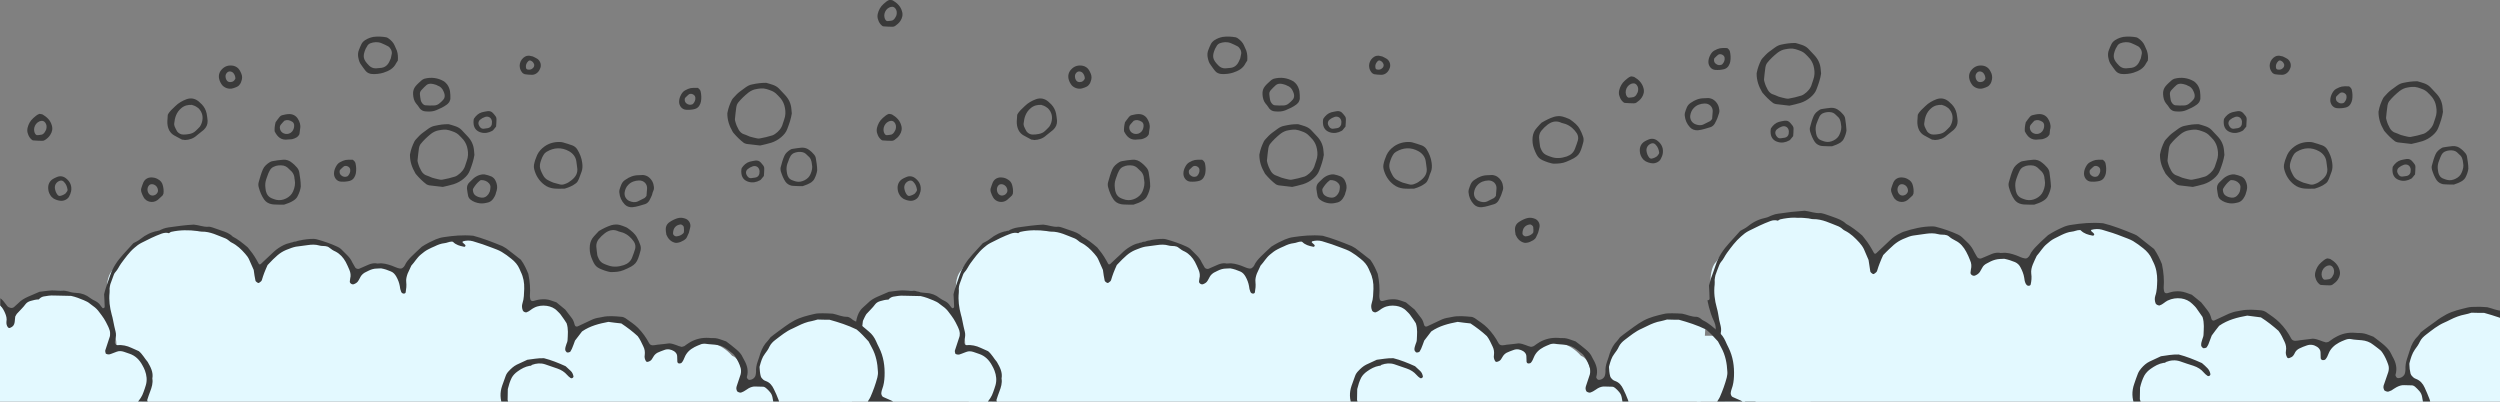 <?xml version="1.0" encoding="utf-8"?>
<!-- Generator: Adobe Illustrator 20.1.0, SVG Export Plug-In . SVG Version: 6.00 Build 0)  -->
<svg xmlns="http://www.w3.org/2000/svg" xmlns:xlink="http://www.w3.org/1999/xlink" version="1.1" id="_x2014_ÎÓÈ_x5F_1" x="0px" y="0px" viewBox="0 0 1280 205.6" style="enable-background:new 0 0 1280 205.6;" xml:space="preserve" width="1280" height="205.6">
<rect x="0" y="0" width="1280" height="205.6" fill="#808080" stroke="none"/>
<style type="text/css">
	.st0{fill:#E3F9FF;}
	.st1{fill:#3A3A3A;}
</style>
<path class="st0" d="M880.9,171.2c0,0-10.1-29.8-2-37.4c0,0,16.2-26.4,41.8-22.3c0,0,27.3-4.5,39,23.5c0,0,6-17.8,29-17.2  c0,0,19,1.3,22.3,18.7c0,0,17.3-11.2,26,0c0,0,15-31.2,51.3-15.5c0,0,20.3,4,16.7,32.3c0,0,20.6-8.7,26.6,14.3  c0,0,11.7-10.5,26.7-6.6c0,0,15.3,10.6,14.3,17.6c0,0,12-7.7,18,0c0,0,14.1-14.6,27.9,0.4c0,0,7.5,1.8,4.8,17.9l10.2-3.3  c0,0-7.8-23.2,26.8-33.4c0,0,10.3-4.6,26.3,3.2l-3.7,54.9H884L880.9,171.2z"/>
<path class="st0" d="M494.1,174.5c0,0-9.4-28.8-1.9-36.1c0,0,15.1-25.5,39.1-21.5c0,0,25.5-4.4,36.4,22.7c0,0,5.6-17.2,27.1-16.7  c0,0,17.7,1.2,20.9,18.1c0,0,16.2-10.8,24.3,0c0,0,14-30.1,47.9-15c0,0,19,3.9,15.6,31.3c0,0,19.2-8.4,24.9,13.9  c0,0,10.9-10.1,24.9-6.4c0,0,14.3,10.2,13.4,17c0,0,11.2-7.4,16.8,0c0,0,13.1-14.1,26,0.4c0,0,7,1.7,4.5,17.3l9.5-3.2  c0,0-7.3-22.4,25.1-32.3c0,0,9.7-4.5,24.6,3.1l-3.4,53H497L494.1,174.5z"/>
<path class="st0" d="M59.5,174.5c0,0-9.4-28.8-1.9-36.1c0,0,15.1-25.5,39.1-21.5c0,0,25.5-4.4,36.4,22.7c0,0,5.6-17.2,27.1-16.7  c0,0,17.7,1.2,20.9,18.1c0,0,16.2-10.8,24.3,0c0,0,14-30.1,47.9-15c0,0,19,3.9,15.6,31.3c0,0,19.2-8.4,24.9,13.9  c0,0,10.9-10.1,24.9-6.4c0,0,14.3,10.2,13.4,17c0,0,11.2-7.4,16.8,0c0,0,13.1-14.1,26,0.4c0,0,7,1.7,4.5,17.3l9.5-3.2  c0,0-7.3-22.4,25.1-32.3c0,0,9.7-4.5,24.6,3.1l-3.4,53H62.5L59.5,174.5z"/>
<g>
	<path class="st1" d="M839.2,149.5C839.1,149.5,839.1,149.5,839.2,149.5c-0.1,0-0.1,0.1-0.1,0.1L839.2,149.5z"/>
	<path class="st1" d="M910.2,113.2L910.2,113.2c-0.1,0-0.1,0.1-0.1,0.1L910.2,113.2z"/>
	<path class="st1" d="M1108.5,185.7C1108.5,185.7,1108.5,185.7,1108.5,185.7c-0.1,0-0.1,0-0.1,0.1L1108.5,185.7z"/>
	<path class="st1" d="M1308.1,206.8c-0.7-0.9-1.5-1.6-2.5-2c-1.5-0.7-3-1.3-4.4-1.9c-0.9-0.4-1.4-1.7-1.1-2.7   c0.1-0.5,0.2-1.1,0.4-1.6c0.9-2.3,1.1-4.6,1.2-7.1c0.2-5.4-0.5-10.7-3-15.6c-0.6-1.2-1.1-2.4-1.7-3.6c-0.9-2-2.2-3.7-3.8-5.1   c-2.7-2.2-5.2-4.7-8.4-6.2c-0.5-0.2-0.9-0.6-1.3-0.9c-0.2-0.1-0.4-0.4-0.6-0.5c-0.5-0.2-1-0.5-1.5-0.5c-2.8,0.1-5.2-1.2-7.9-1.8   c-1.8-0.1-3.6-0.3-5.5-0.2c-1.6,0-3.3,0-4.8,0.4c-3.6,0.9-7.3,1.7-10.7,3.5c-1.9,1.1-3.7,2.1-5.4,3.5c-2.6,1.9-5.3,3.7-7.7,5.7   c-0.5,0.7-0.9,1.4-1.5,2c-2,1.9-3.2,4.2-4,6.9c-0.5,1.5-1,3.1-1.5,4.6c-0.6,1.8-0.9,3.6-0.8,5.5c0,0.5-0.1,1.1-0.2,1.6   c-0.2,1.5-1.8,2.8-3.5,2.8c-0.6,0-1-0.4-1.2-0.9c-0.1-0.2-0.3-0.6-0.2-0.8c1-3.3,0.2-6.4-1.5-9.3c-0.3-0.5-0.5-1-0.7-1.4   c-0.8-1.8-2.1-3.1-3.5-4.4c-1.8-1.6-3.8-3-5.6-4.4c-0.9-0.3-1.7-0.6-2.4-0.9c-1.5-0.6-3-1-4.7-1c-0.8,0-1.6,0-2.4-0.1   c-3.6-0.3-6.9,0.5-10,2.3c-1.2,0.6-2.2,1.5-3.3,2.2c-0.4,0.3-1,0.3-1.5,0.4c-2.1-0.4-3.9-1.7-6.7-1.9c-1.8,0.2-4.2,0.5-6.6,0.8   c-0.8,0.1-1.6,0.3-2.4,0.3s-1.6-0.3-2-1c-1.6-3.1-3.6-5.9-6.1-8.4c-2.1-2.1-4.6-3.7-7-5.4c-0.6-0.4-1.5-0.7-2.3-0.8   c-3.5-0.3-6.9-0.6-10.4,0.1c-0.5,0.1-1.1,0.2-1.6,0.3c-1.6,0.2-3.1,0.7-4.6,1.3c-2.4,1.1-4.9,2.3-7.3,3.4c-0.8,0.4-1.5,0-1.7-0.9   c-0.3-1.3-0.8-2.6-1.6-3.7c-1.1-1.5-2.3-3-3.6-4.6c-1.5-1.2-3.2-2.6-4.8-3.9c-1.1-0.4-2.1-0.7-3.1-1.1c-1.8-0.6-3.6-0.8-5.5-0.6   c-1.3,0.1-2.6,0.5-3.9,0.9c-0.9,0.2-1.6-0.2-1.7-1.1c-0.1-0.5-0.2-1.1-0.2-1.6c0.3-4,0-8-0.9-12.2c-1-2.5-2.3-5.2-4-7.7   c-2.6-2.1-5.4-4.2-8.1-6.4c-0.6-0.5-1.3-0.9-2.1-1.2c-5.5-2.3-11-4.4-15.9-5.6c-5.9-0.5-11,0-16.1,0.8c-1.6,0.2-3.1,0.6-4.6,1.3   c-2.5,1.1-4.9,2.3-7.5,4c-1.6,1.5-3.7,3.3-5.5,5.2c-1.5,1.5-3,3.1-3.9,5.1c-0.2,0.5-0.6,0.8-1,1.2c-0.4,0.4-1,0.5-1.5,0.4   c-1.6-0.2-3-1.1-4.5-1.6c-2.3-0.8-4.6-1.5-7.1-1.2c-0.5,0.1-1.1,0-1.6-0.1c-1.4-0.1-2.7,0.2-3.9,0.7c-1.7,0.7-3.4,1.5-5.2,2.2   c-0.7,0.3-1.8-0.1-2.1-0.7c-0.5-0.9-1.1-1.8-1.6-2.8c-0.7-1.5-1.6-2.8-2.7-4c-1.1-1.1-2.3-2.3-3.5-3.4c-0.6-0.5-1.3-1-2-1.3   c-3.7-1.7-7.5-3-11.4-4c-0.5-0.1-1.1-0.2-1.6-0.2c-5.2,0-10.1,1.2-15,2.8c-0.5,0.2-1,0.4-1.5,0.7c-2,0.9-3.8,2.1-5.3,3.6   c-2.3,2.2-4.7,4.4-7,6.6c-0.5,0.5-1,0.4-1.3-0.2c-1.4-2.6-2.9-5.1-4.8-7.4c-0.5-0.6-1-1.3-1.1-1.4c-2.9-2.5-5.5-4.5-8.3-6   c-1.8-1.8-4.1-2.6-6.3-3.4c-1.5-0.5-3-1.1-4.6-1.6c-0.8-0.2-1.6-0.5-2.3-0.5c-2.8,0.2-5.3-0.9-8-1.2c-4.5,0.3-9,0.8-13.5,1.5   c-1.1,0.1-2.1,0.4-3.1,0.8c-1,0.3-2,1-3,1.2c-3.5,0.7-6.6,2.1-9.4,4.4c-1.2,1-2.8,1.7-4,2.4c-1.9,2.1-3.7,4.2-5.5,6.1   c-3.1,3.4-5.7,7.1-7.1,11.5c-0.7,2.3-1.6,4.5-2.4,6.8c-0.4,1.3-0.7,2.6-1,3.6c0.1,2.5,0.3,4.6,0.3,6.7c0,0.6-0.5,0.9-1,0.8   c-0.3-0.4,1.1,6.4,3.1,10.4c0.1,0.2,0.2,0.5,0.3,0.7c0.8,1.8,1,3.6,0.4,5.5c-0.8,2.3-1.5,4.6-2.2,6.9c-0.1,0.5,0.1,1.1,0.2,1.6   c0.1,0.4,1.5,0.7,2.2,0.5c0.5-0.2,1-0.4,1.5-0.5c0.8-0.3,1.5-0.6,2.3-0.8c1.3-0.5,2.6-0.4,3.9,0c1,0.3,2,0.7,3,1.1   c3.2,1.1,5.4,3.4,7,6.3c0.5,0.9,1,1.9,1.4,2.9c1,2.6,1.3,5.2,0.5,7.9c-0.4,1.3-0.8,2.5-1.2,3.8c-0.8,2.3-2.1,4.3-3.8,6.1   c-0.4,0.4-0.5,0.9-0.6,1.4c-0.1,0.5,0.1,1.2,0.6,1.3c2.1,0.3,4.3,0.3,6.4,0.2 M908.7,210.6c-2.2-3-5.2-4.5-8.9-4.8   c-0.3,0-0.6,0-0.8-0.2c-0.4-0.3-0.8-0.8-0.6-1.3c0.5-1.5,1-3,1.6-4.6c0.8-2.3,1.6-4.6,1.1-7.1c0.6-3.4-1-6.3-2.5-9.1   c-1.6-1.8-2.7-4-4.8-5.9c-1.2-0.5-2.6-1.1-4.1-1.8c-2.5-1.1-5.1-1.7-7.8-1.5c-0.6,0.1-1.4-1-1.3-1.7c0.1-0.5,0.1-1.1,0.3-1.6   c0.4-1.3,0.4-2.7,0.1-4c-0.6-2.1-1-4.2-1.3-6.3c-0.2-1.1-0.4-2.1-0.7-3.1c-1.1-3.9-1.6-7.9-1.1-11.9c0.1-0.8,0-1.6,0-2.4   c0.1-0.8,0.2-1.6,0.4-2.4c0.6-1.8,1.3-3.5,2-5.3c0.2-0.5,0.5-1,0.8-1.4c1.3-1.4,2-3.2,3.1-4.7c2.2-3,4.4-6,7.3-8.5   c1.2-1.1,2.5-2.1,3.9-2.8c3.6-1.8,7.2-3.6,11-5c1.3-0.5,2.6-0.6,3.9-0.2c0.4-0.3,0.8-0.6,1.2-0.7c4.8-1.1,9.6-1.1,14.4-0.5   c0.8,0.1,1.6,0.4,2.4,0.4c4.7-0.1,8.8,2.1,13,3.7c0.5,0.2,0.9,0.5,1.4,0.8c0.6,0.5,1.2,1.1,1.9,1.4c3,1.5,5.2,3.7,7.4,6.1   c0.9,1,1.7,2.1,2.3,3.3c0.9,2,1.7,3.9,2.4,5.6c0.3,2.2,0.6,4.1,0.9,5.9c0.1,0.4,0.6,0.8,1,1.1c0.2,0.1,0.6,0.3,0.8,0.2   c0.5-0.3,0.9-0.6,1.3-1c0.2-0.2,0.3-0.4,0.4-0.7c0.4-1.3,0.8-2.6,1.3-3.8c0.6-1.5,1.2-3,1.8-4.2c1.1-1.1,2-2.1,3-3   c3.7-3.6,5.3-4.6,10.1-6.4c0.8-0.3,1.6-0.5,2.3-0.6c2.1-0.3,4.2-0.6,6.4-0.9c2.1-0.3,4.2-0.4,6.4,0.2c1,0.3,2.1,0.2,3.2,0.3   c0.8,0.1,1.6,0.3,2.2,0.8c1,0.9,2.2,1.6,3.4,2.2c2.5,1.2,4.2,3.3,5.5,5.7c0.8,1.4,1.4,2.9,2,4.4c0.7,1.5,0.8,3.1,0.4,4.7   c-0.1,0.5-0.1,1.1-0.2,1.6c-0.1,1,1.3,1.9,2.3,1.5c1-0.4,1.9-1,2.5-1.9c0.4-0.7,0.8-1.4,1.2-2.1c0.5-1,1.3-1.7,2.3-2.2   c0.7-0.4,1.4-0.7,2.1-1.1c1.5-0.7,3-1.1,4.6-1.2c0.8,0,1.6-0.1,2.3-0.1c2,0.4,3.8,1,5.5,1.7c1.3,0.6,2.2,1.5,2.8,2.7   c0.9,1.7,1.6,3.4,1.9,5.3c0.1,1.1,0.3,2.1,0.8,3.1c0.3,0.5,0.6,0.9,1.2,1c0.5,0.1,1.2-0.1,1.3-0.6c0.4-1.8,0.6-3.7,0.3-5.6   c-0.2-1.6,0.2-3.2,0.8-4.7c0.6-1.5,1.3-2.9,2-4.4c1.8-2,3.1-4.4,5.2-6.1c1.2-1.1,2.5-2.1,3.9-2.8c1.2-0.6,2.4-1.2,3.6-1.8   c1.7-0.8,3.4-1.5,5.3-1.7c1.3-0.1,2.5-0.8,3.9-0.8c0.3,0,0.6,0,0.7,0.2c1.6,1.6,3.7,2.2,5.8,2.6c0.3,0.1,0.6,0.1,0.8-0.1   c0.4-0.3,0.3-0.7-0.2-1.2c-0.4-0.4-0.8-0.7-1.2-1.1c0.1-0.2,0.1-0.5,0.1-0.5c1.8-0.5,3.7-0.6,5.5-0.1c3.6,1,7.2,2.2,10.7,3.6   c1.8,0.7,3.6,1.3,5.2,2.2c1.8,1.1,3.6,2.4,5.2,3.7c1.9,1.5,3.5,3.3,4.5,5.6c0.2,0.5,0.4,1,0.7,1.5c1.5,3,2,6.1,2,9.4   c-0.1,2.7-0.1,5.4-1,7.9c-0.4,1.3-0.3,2.6,0.2,3.9c0.3,0.6,1.5,1.1,2,1c1.6-0.5,2.7-1.8,4.1-2.5c2.3-1.1,4.6-1.4,7-1.1   c2.1,0.3,4.1,1.2,5.7,2.8c0.8,0.8,1.6,1.5,2.2,2.4c1.1,1.5,2.1,3.1,3,4.3c1,3.2,0.6,6.2,0.5,9.1c0,0.8-0.4,1.6-0.6,2.3   c-0.3,1-0.7,2.1-0.6,3.1c0,0.5,0.4,0.9,0.8,1.3c0.3,0.4,1.9,0.1,2.1-0.4c0.3-0.5,0.6-0.9,0.8-1.4c0.6-1.5,1.1-3,1.7-4.5   c1.3-1.8,2.6-3.5,3.8-5c4.5-3.1,9.4-4.3,14.4-5.2c2.4,0.3,4.8,0.6,7,0.9c3.3,2.1,6.2,4.4,9,6.9c1.3,1.7,2.2,3.7,3.1,5.6   c0.7,1.5,1,3,0.7,4.7c-0.2,1.1,0,2.1,0.5,3.1c0.3,0.6,0.7,0.7,1.3,0.5c0.8-0.3,1.5-0.6,2-1.3c0.3-0.4,0.6-0.9,0.8-1.4   c0.5-1,1.3-1.7,2.3-2.2c1.2-0.6,2.5-1.1,3.7-1.5c1.9-0.7,3.7-0.4,5.4,0.7c0.9,0.6,1.6,1.5,1.7,2.6c0.1,1.1,0,2.1,0.1,3.2   c0.1,0.6,0.5,0.9,1.1,1c0.5,0,1.1-0.1,1.4-0.5c0.7-0.8,1.1-1.8,1.5-2.8c1-2.6,3-4.4,5.4-5.7c0.9-0.5,1.9-0.9,2.9-1.3   c1-0.4,2-0.7,3.1-0.5c1.8,0.4,3.7,0.4,5.6,0.6c2.1,0.2,4.2,0.9,5.9,2.3c1.1,0.8,2.2,1.6,3.2,2.4c0.6,0.5,1.2,1.1,1.6,1.8   c1.2,1.8,2.1,3.8,2.8,5.8c0.5,1.3,0.5,2.6,0.1,4c-0.7,2.1-1.4,4.1-2.1,6.1c-0.2,0.5-0.4,1-0.4,1.6c0,0.5,0.2,1,0.4,1.5   c0.2,0.5,1.7,1,2.2,0.8c0.5-0.2,1-0.4,1.5-0.6c0.9-0.6,1.8-1.2,2.7-1.7c1.2-0.6,2.5-1.1,3.8-1c1.3,0.1,2.7,0,4,0.1   c0.5,0,1.1,0.3,1.5,0.6c0.8,0.7,1.6,1.5,2.3,2.3c0.7,0.8,1.2,1.8,1.4,2.9c0.3,1.6,0.7,3.2,0.4,4.8 M1098,209.9   c-0.8-1.7-1.8-3.3-2.4-5.5c0-1.8,0.1-3.9,0.1-5.9c0.5-2.2,1.2-4.3,2.2-6.2c0.8-1.4,2-2.6,3.3-3.5c2-1.4,4.1-2.6,6.5-3   c0.2,0,0.5,0,0.8-0.1c0.2-0.1,0.4-0.3,0.6-0.4c2.3-0.9,4.7-1.1,7.1-0.3c2.3,0.8,4.6,1.6,6.9,2.3c2.1,0.7,3.9,1.8,5.3,3.5   c0.5,0.6,1.1,1.1,1.8,1.6c0.4,0.3,0.9,0.2,1.3-0.2c0.2-0.2,0.3-0.5,0.2-0.8c-0.2-1.1-0.7-2-1.4-2.8c-0.9-1-1.9-1.8-2.9-2.7   c-4-1.8-8-3.4-11.9-4.4c-3.3-0.1-6.2,0.5-9.1,0.9c-1.9,0.9-3.9,1.8-5.8,2.7c-1.7,0.8-3.1,2.1-4.3,3.5c-0.7,0.8-1.3,1.7-1.7,2.7   c-0.7,1.8-1.3,3.5-1.9,5.3c-1.3,3.7-1.2,7.4,0.3,11c0.3,0.7,0.5,1.5,0.7,2.3c0,0.2-0.1,0.5-0.3,0.6 M1244.1,208.3   c0.4-1.3,0.3-2.7-0.2-4c-0.8-2-1.6-4-2.5-5.9c-0.9-2-2.3-3.6-4.4-4.4c-0.5-0.2-1-0.4-1.4-0.8c-0.6-0.5-1.1-1.1-1.4-1.9   c-0.4-1.6-0.6-3.2-0.6-4.8c0-0.3,0-0.5,0.1-0.8c0.6-2.3,1.3-4.7,2.7-6.7c1-1.3,1.9-2.6,2.6-4.1c0.7-1.5,1.9-2.6,3.2-3.6   c3-2.3,5.9-4.7,9.4-6.2c1-0.4,1.9-0.9,2.9-1.4c2.4-1.2,4.9-2.2,7.6-2.7c1.1-0.2,2.1-0.5,3.3-0.9c2.5,0.1,4.4,0.1,6.5,0.1   c5,1.4,10.1,3,14.8,5.3c2.4,2,4.4,4.1,6.5,6.5c0.5,1,1.1,2.2,1.8,3.4c2.2,4.1,3,8.6,3.4,13.1c0.1,1.1-0.1,2.1-0.3,3.2   c-0.9,3.6-2.3,7.2-3.8,10.6c-0.5,1.2-1.4,2.3-2,3.5c-0.3,0.5-0.1,1.1,0.2,1.5c0.3,0.5,0.8,0.8,1.3,0.7c0.8,0,1.6-0.1,2.4-0.2   c1.1-0.2,2.1-0.5,3.1-0.8c1.7-0.5,3.2-0.1,4.6,0.6c0.5,0.2,1,0.5,1.3,0.9"/>
</g>
<path class="st1" d="M226.2,248.2h-32c0.2,0.2,0.4,0.3,0.6,0.5c8.1,7.1,13.1,16,14.5,26.6c1.2,8.7,2.2,17.6,1.9,26.4  c-0.7,22-13.2,37-31.3,47.6c-12.2,7.2-25.8,10.5-40.1,10.9c-30.1,0.9-60.3,1.5-90.4,3c-15.4,0.7-31,2-46.1,4.7  c-26.3,4.8-52.7,4.9-79.2,6c-47.8,2.1-95.8,1.3-143.4,6.9c-12.4,1.5-25,1.3-37.5,1.9c-44.1,2.1-88.3,4.7-132.4,6.2  c-27.2,0.9-54.5,0.4-81.8,0.3c-67-0.2-134-2.3-200.9-6.3c-1.5-0.1-3-0.2-4.4-0.2c-38.3,0-76.6,0-114.9-0.1  c-13.2,0-26.5-0.6-39.7-0.4c-25.8,0.3-51.6,0.9-77.4,1.4c-41.2,0.8-82.5,1.5-123.7,2.5c-25.8,0.6-51.5,2.2-77.3,2.4  c-56,0.4-112,0.6-168,0.2c-37.6-0.3-75.1-2.1-112.7-2.3c-33.9-0.2-67.8,0.9-101.7,1.3c-34.6,0.4-69.3,1.1-103.9,0.6  c-47.9-0.7-95.7-2.6-143.6-3.8c-28-0.7-56-0.7-84-1.6c-33.9-1.2-67.7-3.3-101.5-4.6c-36.8-1.4-73.6-2.2-110.5-3.4  c-5.9-0.2-11.8-0.5-17.6-1.1c-24.2-2.4-48.3-5.4-72.5-7.4c-20.2-1.6-39-7.7-57.3-15.5c-8.2-3.5-15.3-8.8-20.8-16  c-11.3-14.8-9-31,5.6-42.5c9.2-7.3,18.4-14.7,26.7-23c8-8,16.5-15.1,25.6-21.1h-27.4v-22.4c-4.4,2.4-8.7,4.8-13.1,7.3  c-12.5,7.3-20.6,18.7-31.7,27.1c-19.5,14.9-35.5,33.1-50.7,52.1c-21,26.3-23.1,55-9.5,85c6.7,14.9,16.2,27.6,30,37.5  c12.1,8.6,24,17.6,38.2,21.7c13.8,4,18.1,12.7,19.7,25.7c1.3,10.8,4.4,21.6,8.1,31.9c9.3,26.4,19.4,52.5,29.2,78.7  s20.3,52.2,29.2,78.7c14.1,42,29.5,83.3,52.9,121.2c1.5,2.5,2.6,5.3,4.1,7.9c8.9,15.3,17.6,30.6,26.7,45.7  c12.9,21.5,26.5,42.5,39,64.2c4.7,8,10.3,16.3,8.6,27.1c-8.2,7.3-17.2,13.9-24.6,22c-26.2,29-37.4,63.2-15.4,101  c1.5,2.6,3.1,5.1,4.2,7.8c1.6,4,2.8,8.1,4.1,11.8c-13.5,11.2-13.5,11.2-25.8,12.6c-14.6,1.6-29.3,3.1-43.9,4.7  c-11.4,1.2-21.3,6-29.3,14.1c-7,7.1-8.2,15.4-4,24.4c3.2,6.9,7.8,12.7,14.9,15.7c7.4,3.2,14.9,6.7,22.7,8.4  c47.5,10.1,95.6,16.6,145,18.2c8.8,14.1,7.3,29.3,2.6,44.2c-3.8,12.1-11.9,19.7-26,19.9c-12.5,0.2-24.9,2.3-37.4,3.5  c-11.3,1.1-21.6,4.4-30.5,11.7c-8.4,6.8-11,15.4-8,25.6c4.2,14.2,12.6,25.3,26.6,30.5c9.6,3.6,19.8,6.1,29.9,7.2  c27,3,54.2,4.9,81.3,7.3c5.1,0.4,10.2,1.3,15.4,1.7c19.9,1.4,38.2-1.9,52.4-17.6c3.5-3.8,7.3-7.3,11-10.9  c14.9-14.5,18.1-31.5,10.8-50.6c-4.8-12.4-10.3-24.5-14.8-36.9c-7.6-20.7-15.2-41.5-22-62.5c-6-18.6-1-31.7,24-39.2  c8.1-2.4,17.5-1.6,26.3-1c19.1,1.4,38.1,3.6,57.2,5.6c19,2,36.5-1.4,52.8-11.9c13.8-8.9,25.9-19.6,36-32.4  c6.2-7.7,13.3-10.7,22.9-10.1c30.9,2,61.8,2.5,92.4,8c8.6,1.5,17.6,1.6,26.4,1.8c18.4,0.5,36.8,0.6,55.2,1c8.8,0.2,17.7,0.7,26.5,1  c16.2,0.6,32.3,1.1,48.5,1.7c6.6,0.2,13.2,0.4,19.8,0.5c15.4,0.1,30.9,0.1,46.3,0.3c7.4,0.1,14.8,1.4,22,0.8  c36.1-3.3,72,4.4,108,1.4c0.7-0.1,1.5,0.2,2.2,0.2c44.2,1.6,88.4,1.2,132.4-2.4c18.4-1.5,36.6-2.9,55.1-2  c10.2,0.5,20.6-0.5,30.7-2.4c17.6-3.2,35.1-3.9,52.8-3c6.6,0.3,13.2,0.7,19.9,0.5c35.3-1.2,70.6-2.7,105.9-4  c5.2-0.2,10.4-0.5,15.5-0.1c29.6,2.5,58.9-2,88-5.3c32.9-3.7,65.6-8.7,98.9-9.2c30.9-0.5,61.8-2.3,92.8-3.2c5-0.2,10.3,0.4,15.1,1.9  c8.3,2.7,16.2,6.8,24.5,9.8c9.2,3.3,14.8,9.2,16.1,19.1c1.3,10.4-4.7,16.5-12.9,21.1c-5.1,2.9-10.4,5.7-15.5,8.6  c-3.8,2.2-7.8,4.3-11.4,6.8c-7.9,5.7-9.5,12.3-5.2,21.2c5.4,11.2,14.6,18.5,26,22.8c16.6,6.3,33.7,10.5,51.8,9.1  c9.5-0.7,19.1-1.2,28.7-1.2c3.1,0,6.3,1.8,10.1,2.9c-9.1,10.9-17.8,19.9-24.9,30.1c-16.2,23-9.3,48.1,15.7,60.4  c12.2,6,24.9,8.4,38.5,7.8c29.4-1.2,58.5-6.1,88.1-6.4c21.3-0.3,42.6-3.7,63.8-5.7c17.7-1.7,32.3-10.3,44.7-22.1  c11.4-10.9,8.9-25.5-4.8-33.1c-2.6-1.4-5.4-2.4-8.2-3.4c-10.4-3.7-21-6.8-31.2-11c-9.5-3.9-19.2-7.8-27.6-13.4  c-9.9-6.6-11.4-13.9-6.6-25.1c3.1-7.4,7.5-14.3,11.7-21.3c11.2-18.9,17.9-38.7,14-61.1c-2.3-13-4.6-26.1-6.3-39.2  c-1.4-10.5-5.4-19.8-11.5-28.4c-5.5-7.7-11-15.4-16.8-23.5c2.8-3.3,5.1-6.1,7.5-8.8c30.4-34.2,57.9-70.8,82.7-109.1  c13.2-20.4,26.6-40.6,40.3-60.7c6.6-9.7,12.9-19.8,19-29.8c19.3-31.4,37.7-63.3,57.8-94.1c21.8-33.4,42.1-67.6,60.4-102.9  c14.3-27.5,30.2-55.2,50.1-79.4c8.4-10.3,19.9-26.3,32.4-31.7c14-6.1,27.3-10.8,40.2-19.9c23.1-16.3,42.1-38.4,55-63.6  c7.8-15.2,10.9-30.4,16.2-46.3c8.8-26.6,5.1-52.5-5.2-77.5C227.1,250,226.6,249.1,226.2,248.2z M-1948.7,1067.6  c-15.6,17.4-19,37.7-12.9,59.8c2.1,7.7,4.5,15.3,7,23.4c-3.2,0.8-5.3,2-7.3,1.8c-32.9-4-65.8-8-98.6-12.4c-8.7-1.2-17.3-3.7-25.8-6  c-2.6-0.7-4.8-2.6-9.1-5.1c3.7-2.6,5.6-5,7.8-5.4c10.9-1.9,21.8-4,32.8-4.6c19.6-1,34.9-10.8,49.6-22.2c7.7-6,10.8-14.1,6.7-23.5  c-3.8-8.7-7.9-17.4-12.7-25.7c-7.2-12.5-12.2-25.3-8-39.9c5.3-18.1,13.8-34.2,29.9-45.1c1.8-1.2,4-2,6.1-2.6c1.3-0.4,2.9-0.1,6-0.2  c21,23.7,40.6,50.8,73.7,68.1c-10.8,8.9-19.4,15.8-27.6,23C-1937.2,1056.2-1943.4,1061.6-1948.7,1067.6z M-1686.8,1068.1  c-15.4,16.3-33.3,26.4-56.8,23.6c-13.9-1.7-27.8-3-41.7-4.4c-8-0.8-16.1-2-24.1-2.5c-27.2-1.8-48.2,10.4-66.3,29.4  c-4.9,5.1-6.6,11.5-5.9,18.4c0.9,8.8,1.1,17.8,3.5,26.2c6.6,24.1,13.9,48,25.2,70.6c4.9,9.9,8.9,20.2,13.1,30.4  c3.8,9,1.8,17.1-4,24.8c-12.9,17.1-30.8,23.1-50.8,20.2c-22.7-3.3-45.2-5.8-68.1-6c-11.7-0.1-23.3-3-34.9-5c-3.5-0.6-7.3-2-10.1-4.2  c-3.2-2.6-6.2-6.1-7.9-9.8c-1.4-3.2,3.8-7.1,11.1-8.4c15.9-2.9,31.9-5.8,47.8-8.4c23.6-3.8,35.7-19.2,41.2-40.8  c4.3-16.7,4.6-33.5-2.1-49.9c-2.8-6.8-5.7-13.6-8.3-20.5c-2.7-6.9-5.7-13.6-7.6-20.7c-9.2-34.9-6.1-39,15.7-61.4  c19-19.5,42.9-30.7,71.3-29.7c3.6,0.1,7.9,0.4,10.7-1.4c9-5.9,18.3-3.8,27.8-2.5c27.7,3.7,55.5,6.8,83.2,10.8  c11.6,1.7,23,5.1,34.4,8.1c2.5,0.7,4.7,3,7.8,5C-1684.3,1063.2-1685,1066.2-1686.8,1068.1z M-398.2,1142.5  c-13.7,0.8-27.7-1.1-41.5-2.5c-5.7-0.6-11.5-2.9-14.4-11.7c6.4-4.1,11.9-7.7,17.3-11.3c24.1-16.3,29.2-37.7,14.9-62.5  c-1.8-3.1-3.5-6.1-6.1-10.6c11.2-5.4,22.4-4.1,32.9-6c10.8-2,21.8-3.4,32.6-5.5c10.7-2.1,21.3-4.8,32.7-7.4  c13.2,12,25.1,24.9,34.7,39.6c8.3,12.7,9.2,25.1-0.5,38.7s-23.1,22.4-35.4,32.7c-2.5,2.1-6.9,3.2-10.2,2.9  C-360.5,1137.1-379.2,1141.3-398.2,1142.5z M-224.3,1026.6c3.5,14.9,4.8,30.4,6.6,45.7c1.6,13.7-1.9,26.2-9.8,37.6  c-4.6,6.6-8.9,13.4-13.4,20.2c-14.3,21.5-11.6,44.3,7.9,61.2c11.2,9.7,24.3,16.5,38.7,20.6c6.3,1.8,12.6,4.1,18.8,6.3  c1.2,0.5,2,2,3.9,4.1c-2.5,7.9-8.5,9.5-14.2,10.4c-17.4,2.7-34.8,5.6-52.3,7c-27.1,2.2-54.3,3.3-81.4,4.6c-14,0.7-28,0.9-41.5-3.8  c-15.3-5.4-18.6-15.5-8.7-29c4.7-6.5,10.4-12.3,16.1-18.1c14.4-14.7,28.3-29.7,44.7-42.4c16.2-12.6,30-28.2,39.7-46.8  c8.2-15.7,8.2-31.2-0.6-46.3c-4.4-7.6-9.7-14.7-15.3-21.5c-5-6.3-11.3-11.6-14-21.1c6.7-2.5,13.5-4.6,19.8-7.6  c6.6-3.2,12.3-8.3,19.1-11c9.2-3.8,17.9-0.2,23.6,7C-231.4,1010.5-226.2,1018.4-224.3,1026.6z M62,490.6  c-14.3,24.1-29,47.9-43.1,72.1c-12.5,21.7-23.6,44.2-36.7,65.5c-23,37.7-48.1,74.2-70.4,112.3c-22,37.6-48.7,72-71.3,109.1  c-9.9,16.3-22.6,30.9-34.4,46c-11.8,15-24,29.8-36.2,44.5c-2.8,3.4-5.9,6.9-9.6,9.1c-23.3,14.1-46.4,28.6-70.3,41.6  c-20.9,11.4-44.6,15.2-67.7,19.4c-20.3,3.6-40.8,5.9-61.4,7.6c-27.1,2.2-53.8,8.9-81.3,7.8c-10.3-0.4-20.6-0.2-30.8,0.1  c-21.3,0.8-42.7,1-64,2.9c-30.8,2.8-61.6,6.2-92.2,10.8c-25.7,3.9-51.3,3.9-77.1,2.6c-6.6-0.3-13.4-0.7-19.9,0.2  c-30,4.5-60.3,1.8-90.5,3.5c-16.9,0.9-33.8,0.7-50.8,1c-5.2,0.1-10.4-0.2-15.4,0.8c-39.3,7.4-79.3,4.4-118.9,7.8  c-35.9,3-72.1,3.6-108.2,0.9c-13.2-1-26.5,1.1-39.8,1.1c-13.2,0-26.5-0.9-39.7-1.4c-20.6-0.6-41.2-1.4-61.8-1.7  c-36.8-0.6-73.7,0-110.4-1.4c-41.2-1.6-82.3-4.8-123.4-7.5c-18.4-1.2-36.7-2.3-55-4.4c-21.9-2.5-43.7-5.8-65.6-9.1  c-33.5-5.2-66.7-11.7-100.3-15.7c-33.6-4.1-67.4-6.2-101.2-8.6c-12-0.9-19.9-7.9-28.7-14.8c-31.2-24.5-48.2-59-66.4-92.7  c-8.4-15.5-17.6-30.6-27.4-45.3c-16-23.9-30.6-48.4-43.9-74c-16-30.8-30.9-62-43.7-94.2c-18-45.2-35.2-90.6-51.8-136.3  c-8.5-23.5-13.9-47.9-18.6-75.9c53.5,9.7,105.3,9.7,156,20.1c30.8,6.3,62.9,7.1,94.5,9.3c36,2.5,72.1,4,108.1,5.6  c16.2,0.7,32.4,0.6,48.6,1c11.8,0.3,23.5,1.1,35.3,1.2c56,0.3,111.9,2.1,168,0.5c46.3-1.3,92.8,0.9,139.2,0.3  c75.1-1,150.4,1.3,225.4-5.1c19.1-1.6,38.3-1.3,57.4-1.8c28-0.7,56-1.4,83.9-2c37.5-0.8,75.1-1.4,112.7-2.3  c42.7-1,85.4-2.5,128.1-3.4c22.1-0.5,44.2,0.2,66.3-0.5c47.1-1.5,94.2-3.7,141.4-5.3c11-0.4,22.2-0.5,33.1,0.8  c31.7,3.8,63.3,1.3,95,0.9c32.4-0.5,64.8-0.2,97.2-0.3c7.4,0,14.7-0.4,22.1-0.4c22.8-0.3,45.7-0.3,68.5-1c26.5-0.8,53-2.2,79.4-3.4  c8.8-0.4,17.7-1.9,26.5-1.2c49.5,3.7,98.6-3.3,147.9-5.9c30.2-1.6,60.3-3.4,90.5-4.9c2-0.1,4,1,7.7,2C65.1,483,64.1,487.1,62,490.6z   M175.9,387.8c-9.4,11.2-17.5,23.6-30,32.2c-12.3,8.4-24.9,15.5-39.8,18.3c-7.2,1.4-14.3,3.6-21.4,5.5  c-25.7,6.9-51.8,10.8-78.4,12.1c-33.1,1.5-66.2,3.5-99.2,6.5c-37.5,3.5-75.1,2.6-112.6,3.2c-9.6,0.1-19.1,0.7-28.7,1.1  c-17.7,0.7-35.3,2-53,1.9c-67-0.3-134,1.5-201,2.1c-27.2,0.3-54.5-1.2-81.7-1.2c-34.6,0.1-69.3,0.4-103.9,1.5  c-78.1,2.4-156.1,5.5-234.2,7.7c-38.3,1.1-76.6,0.8-114.9,1.5c-36.1,0.6-72.2,1.2-108.3,2.5c-52.2,1.9-104.4,5-156.7,6.4  c-33.9,0.9-67.8-0.5-101.6-0.7c-12.5-0.1-25,0.2-37.6,0.2c-42-0.1-84-0.5-126-0.4c-37.6,0.1-75.1,1.1-112.7,1  c-19.9,0-39.8-2.5-59.6-2.3c-42,0.5-84-1.2-125.8-4c-44.8-3-89.7-6.7-134.4-10.8c-18.3-1.7-36.4-5.3-54.7-7.7  c-12.4-1.7-24.8-3.6-37.3-4c-45.6-1.4-88.8-13.1-130.6-30.6c-22.5-9.4-39.3-25.6-49.7-48.1c-4.9-10.6-4.9-21.4-2.3-32.4  c3.4-14.5,6.6-19.5,18.8-29.5c2.7,4.4,5.4,8.5,7.9,12.8c12.9,22.9,31.3,38.2,56.9,45.7c23.5,6.9,46.9,12.4,71.5,13.4  c14,0.5,27.8,3.2,41.8,4c18.4,1,36.8,1,55.2,1.7c67.7,2.5,135.4,5.4,203.2,7.6c37.6,1.2,75.2,0.7,112.7,1.7  c38.3,1,76.6,3.2,114.9,4.2c18.4,0.5,36.8-0.7,55.2-0.9c47.2-0.5,94.3-1.3,141.4-1.2c41.3,0.1,82.5,1.8,123.8,1.9  c60.4,0.1,120.7,3.2,181.1-1.8c29.3-2.4,58.9-0.9,88.4-1.4c22.1-0.4,44.1-1.6,66.2-1.9c33.9-0.6,67.8-0.9,101.7-1.1  c39-0.2,78.1-0.7,117.1-0.2c28.7,0.4,57.4,2.2,86.1,3.3c41.2,1.5,82.5,3.2,123.7,4.3c22.8,0.6,45.7,0.5,68.5-0.3  c53-1.8,106-4.1,159-6.4c29.4-1.3,58.8-3,88.3-4.3c36.1-1.5,72.2-2.6,108.3-4.3c19.1-0.9,38.2-2.7,57.3-4.2  c25.7-2,51.4-4.9,77.1-5.9c36-1.4,72.2-0.4,107.8-7.9c1.2-0.2,2.6,0.9,5.4,1.9C178,383.1,177.5,385.9,175.9,387.8z"/>
<path id="XMLID_3037_" class="st1" d="M229.8,63.6c1,0.3,2.2,0.6,3.3,1c1.2,0.4,2.3,1,3.2,1.9c1,1.1,2.1,2.2,3.1,3.3  c2,2.1,3.1,4.5,3.3,7.3c0.1,0.7,0.1,1.5,0.2,2.2c-0.4,2.7-1.3,5.3-2.3,7.9c-0.6,1.7-1.7,3-3.1,4.2c-1.5,1.3-3.3,2.3-5.2,2.9  c-1.9,0.6-3.9,1-5.6,1.4c-2.4-0.3-4.7-0.5-6.9-0.8c-0.5-0.1-1-0.3-1.4-0.5c-2-1.5-3.8-3.3-5.4-5.2c-0.2-0.2-0.3-0.4-0.4-0.6  c-1.7-2.9-2.7-5.9-2.7-9.2c0-0.2,0-0.5,0.1-0.7c0.4-2.2,1.2-4.3,2.2-6.3c0.2-0.4,0.5-0.8,0.9-1.2c1-1.1,2-2.2,3.2-3.1  c1-0.7,2-1.5,3-2.2c1-0.7,2.1-1.3,3.4-1.5C225,63.9,227.3,63.5,229.8,63.6z M221.3,91c1.2,0.3,2.4,0.7,3.6,0.9  c0.5,0.1,1,0.2,1.5,0.1c2.2-0.4,4.4-0.9,6.6-1.6c0.5-0.2,0.9-0.4,1.3-0.7c1.9-1.3,3.4-3,4-5.3c0.2-0.7,0.5-1.4,0.7-2.1  c0.7-1.9,0.8-3.9,0.4-5.9c-0.3-1.8-1-3.4-2.1-4.8c-0.8-1-1.7-1.8-2.6-2.7c-0.6-0.5-1.2-0.9-1.9-1.2c-0.9-0.4-1.9-0.7-2.8-1  c-1-0.3-2-0.4-3-0.3c-0.7,0.1-1.5,0.1-2.2,0.3c-1.5,0.2-2.9,0.9-4.1,1.8c-2,1.6-3.8,3.3-5.4,5.3c-0.4,0.6-0.7,1.3-0.8,2.1  c-0.3,2-0.5,4-0.7,6c-0.1,0.5,0.1,1,0.2,1.5c0.4,1.5,1,2.9,1.7,4.1c0.5,0.9,1.2,1.6,2.1,2.1C219,90,220.1,90.5,221.3,91z"/>
<path id="XMLID_19_" class="st1" d="M392.3,42.4c1,0.3,2.2,0.6,3.3,1c1.2,0.4,2.3,1,3.2,1.9c1,1.1,2.1,2.2,3.1,3.3  c2,2.1,3.1,4.5,3.3,7.3c0.1,0.7,0.1,1.5,0.2,2.2c-0.4,2.7-1.3,5.3-2.3,7.9c-0.6,1.7-1.7,3-3.1,4.2c-1.5,1.3-3.3,2.3-5.2,2.9  c-1.9,0.6-3.9,1-5.6,1.4c-2.4-0.3-4.7-0.5-6.9-0.8c-0.5-0.1-1-0.3-1.4-0.5c-2-1.5-3.8-3.3-5.4-5.2c-0.2-0.2-0.3-0.4-0.4-0.6  c-1.7-2.9-2.7-5.9-2.7-9.2c0-0.2,0-0.5,0.1-0.7c0.4-2.2,1.2-4.3,2.2-6.3c0.2-0.4,0.5-0.8,0.9-1.2c1-1.1,2-2.2,3.2-3.1  c1-0.7,2-1.5,3-2.2c1-0.7,2.1-1.3,3.4-1.5C387.5,42.7,389.7,42.4,392.3,42.4z M383.8,69.9c1.2,0.3,2.4,0.7,3.6,0.9  c0.5,0.1,1,0.2,1.5,0.1c2.2-0.4,4.4-0.9,6.6-1.6c0.5-0.2,0.9-0.4,1.3-0.7c1.9-1.3,3.4-3,4-5.3c0.2-0.7,0.5-1.4,0.7-2.1  c0.7-1.9,0.8-3.9,0.4-5.9c-0.3-1.8-1-3.4-2.1-4.8c-0.8-1-1.7-1.8-2.6-2.7c-0.6-0.5-1.2-0.9-1.9-1.2c-0.9-0.4-1.9-0.7-2.8-1  c-1-0.3-2-0.4-3-0.3c-0.7,0.1-1.5,0.1-2.2,0.3c-1.5,0.2-2.9,0.9-4.1,1.8c-2,1.6-3.8,3.3-5.4,5.3c-0.4,0.6-0.7,1.3-0.8,2.1  c-0.3,2-0.5,4-0.7,6c-0.1,0.5,0.1,1,0.2,1.5c0.4,1.5,1,2.9,1.7,4.1c0.5,0.9,1.2,1.6,2.1,2.1C381.4,68.9,382.6,69.3,383.8,69.9z"/>
<path id="XMLID_3028_" class="st1" d="M306.6,118.3c2.2-1.3,4.2-2.3,6.4-3c1.5-0.4,3-0.5,4.4-0.1c1,0.3,1.9,0.6,2.8,1  c0.5,0.2,1,0.4,1.3,0.7c1.8,1.3,3.6,2.7,4.7,4.8c0.6,1.1,1.1,2.2,1.5,3.4c0.4,0.9,0.5,2,0.3,3c-1.8,6.9-2.4,7.5-8.7,10.2  c-2.1,0.9-4.4,1-6.6,1c-0.5,0-1-0.2-1.5-0.3c-0.5-0.1-1-0.3-1.4-0.4c-4.5-1.6-5.2-2.1-7.1-7c-0.7-1.9-0.9-3.9-0.7-5.9  c0.2-1.8,0.9-3.4,2.1-4.7C305,120,305.9,119.1,306.6,118.3z M317.5,118.7C317.5,118.7,317.5,118.7,317.5,118.7  c-0.5-0.1-1-0.3-1.4-0.5c-2.4-0.9-4.5-0.2-6.4,1.2c-1.2,0.9-2.3,2-3.2,3.1c-0.8,1-1.2,2.2-1.2,3.5c0.1,1.5,0.3,3,0.5,4.5  c0.1,0.7,0.5,1.4,0.8,2.1c0.6,1.2,1.5,2,2.7,2.5c0.7,0.3,1.4,0.6,2.1,0.8c2.7,1,5.4,0.7,8.1-0.2c2-0.7,3.5-2,4.2-4  c0.5-1.4,1.1-2.8,1.5-4.3c0.3-1.2,0.1-2.5-0.6-3.6c-1.4-2.1-3.3-3.8-5.7-4.7C318.5,119,318,118.8,317.5,118.7z"/>
<path id="XMLID_3022_" class="st1" d="M296.4,91.6c0.3-0.7-0.1,0.3-0.6,1.2c-0.2,0.4-0.6,0.8-1,1.1c-1.6,1.2-3.4,2-5.4,2.6  c-0.2,0.1-0.5,0.1-0.7,0.1c-1.7,0-3.5,0.1-5.2-0.1c-1.7-0.2-3.4-0.8-4.8-1.9c-2.7-2-4.4-4.8-5.2-8c-0.2-0.7-0.2-1.5-0.1-2.2  c0.3-1.7,0.9-3.4,1.6-5c0.9-1.9,2.2-3.3,3.9-4.5c2.3-1.6,5-2.3,7.8-2.2c0.5,0,1,0.1,1.5,0.2c1.7,0.5,3.4,1,5,1.6  c0.9,0.4,1.7,1,2.3,1.9c1.3,2.1,2.3,4.4,2.6,7c0.2,1.5,0.2,3-0.3,4.4C297.5,88.6,297.2,89.3,296.4,91.6z M283.3,93.5  c0.9,0.2,2.1,0.6,3.3,0.9c1,0.3,2,0.1,2.9-0.3c1.2-0.4,2.2-1.1,3.2-1.9c2.1-1.7,3.3-3.7,2.8-6.5c-0.2-1-0.2-2-0.4-3  c-0.3-2.4-1.8-4.2-3.8-5.3c-3.8-2.1-7.7-1.9-11.4,0.3c-0.7,0.4-1.2,0.9-1.6,1.6c-0.2,0.4-0.5,0.9-0.7,1.3c-1.7,4.1-1.6,5.3,0.5,9.2  c0.6,1.1,1.5,2,2.6,2.5C281.6,92.8,282.3,93.1,283.3,93.5z"/>
<path id="XMLID_3019_" class="st1" d="M154,95.5c-0.2,1.7-0.8,3.4-1.6,4.9c-0.4,0.9-1.1,1.6-2,2.2c-1.5,1-3.1,1.6-5,2.2  c-1.5,0-3.3,0-5-0.1c-0.5,0-1-0.1-1.5-0.2c-1.5-0.3-2.8-1.1-3.7-2.4c-1.3-1.9-2.1-3.9-2.7-6.1c-0.3-1-0.3-2,0-2.9  c0.6-2.2,1.2-4.3,2.1-6.4c0.7-1.6,2.1-2.8,3.6-3.7c0.4-0.3,0.9-0.4,1.4-0.5c1.7-0.3,3.4-0.6,5.2-0.7c1.8-0.2,3.4,0.4,4.8,1.6  c0.8,0.6,1.5,1.3,2.2,2.1c0.7,0.7,1.2,1.6,1.4,2.6C153.6,90.5,154,93,154,95.5z M137.2,89.3c-0.6,1.5-0.7,2-0.9,2.5  c-0.5,1.5-0.6,2.9-0.4,4.4c0.1,0.5,0.1,1,0.2,1.5c0.4,1.8,1.4,3.2,3.2,3.9c0.7,0.3,1.4,0.5,2.1,0.7c1.8,0.4,3.5,0.1,5.1-0.7  c1.6-0.8,2.9-2,3.6-3.7c0.8-1.9,1.2-3.8,0.8-5.8c-0.1-0.5-0.2-1-0.2-1.5c-0.2-1-0.6-1.9-1.3-2.7c-0.7-0.7-1.4-1.4-2.2-2.1  c-0.6-0.5-1.2-0.8-2-1c-1.8-0.3-3.5-0.2-5.1,0.6c-0.9,0.4-1.6,1.1-2.1,2.1C137.5,88.5,137.1,89.4,137.2,89.3z"/>
<path id="XMLID_20_" class="st1" d="M418.4,87.2c-0.2,1.5-0.7,2.9-1.4,4.3c-0.4,0.8-1,1.4-1.7,1.9c-1.3,0.8-2.7,1.4-4.3,1.9  c-1.3,0-2.8,0-4.3-0.1c-0.4,0-0.9-0.1-1.3-0.1c-1.3-0.3-2.4-0.9-3.2-2c-1.1-1.6-1.8-3.4-2.4-5.3c-0.2-0.8-0.3-1.7,0-2.5  c0.5-1.9,1-3.7,1.8-5.5c0.6-1.4,1.8-2.4,3.1-3.2c0.3-0.2,0.8-0.4,1.2-0.4c1.5-0.2,3-0.5,4.5-0.6c1.6-0.1,3,0.4,4.2,1.4  c0.7,0.5,1.3,1.1,1.9,1.8c0.6,0.6,1.1,1.4,1.2,2.2C418,82.9,418.4,85,418.4,87.2z M403.9,81.8c-0.5,1.3-0.6,1.7-0.8,2.1  c-0.4,1.3-0.5,2.5-0.3,3.8c0.1,0.4,0.1,0.9,0.2,1.3c0.3,1.6,1.2,2.8,2.7,3.3c0.6,0.2,1.2,0.5,1.8,0.6c1.5,0.4,3,0.1,4.4-0.6  c1.4-0.7,2.5-1.7,3.1-3.2c0.7-1.6,1.1-3.3,0.7-5c-0.1-0.4-0.1-0.8-0.2-1.3c-0.2-0.9-0.5-1.6-1.1-2.3c-0.6-0.6-1.2-1.2-1.9-1.8  c-0.5-0.4-1.1-0.7-1.7-0.8c-1.5-0.3-3-0.1-4.4,0.5c-0.8,0.4-1.4,1-1.8,1.8C404.1,81.1,403.8,81.9,403.9,81.8z"/>
<path id="XMLID_3010_" class="st1" d="M93.2,71.5c-1.3-0.7-2.6-1.4-3.9-2.1c-2.4-1.3-3.4-3.6-3.6-6.2c-0.1-1.5,0.2-3,0.2-4.4  c0.9-1.9,2.5-3.1,3.9-4.5c1.6-1.6,3.6-2.7,5.7-3.5c2.3-0.8,4.4-0.4,6.3,1.2c0.6,0.5,1.1,1,1.6,1.5c1.2,1.3,2,2.8,2.4,4.6  c0.2,1.2,0.4,2.5,0.5,3.7c0.1,1.8-0.6,3.4-2,4.7c-1.1,1-2.4,1.8-3.5,2.8c-1.7,1.6-3.8,2.3-6.1,2.4C94.3,71.6,93.8,71.5,93.2,71.5z   M98.5,53.8c0.3,0.1,0,0-0.2-0.1c-2-0.1-3.9,0.3-5.5,1.7c-2.5,2.1-3.3,4.8-3.6,7.8c-0.1,0.5,0.1,1,0.2,1.5c0.4,0.9,0.8,1.8,1.3,2.6  c0.8,1,1.9,1.6,3.2,1.6c1,0,2-0.1,3-0.3c1.2-0.2,2.4-0.7,3.3-1.6c0.7-0.7,1.5-1.4,2.1-2.1c0.4-0.6,0.8-1.3,1-2  c0.9-2.8,0.4-5.4-1.7-7.5C100.8,54.8,100,54.2,98.5,53.8z"/>
<path id="XMLID_3007_" class="st1" d="M203.7,31c-0.4,0.6-0.7,1-0.9,1.4c-1.3,2.7-3.7,3.9-6.4,4.8c-1.9,0.6-3.9,0.8-5.9,0.7  c-1.3-0.1-2.5-0.6-3.3-1.6c-0.8-1-1.5-2-2.2-3c-1-1.2-1.3-2.6-1.6-4.1c-0.2-1.3-0.1-2.5,0.4-3.7c0.4-0.9,0.7-1.9,1.2-2.8  c0.4-0.9,1.1-1.6,2-2.2c1.3-0.8,2.6-1.3,4.1-1.6c2.3-0.3,4.5-0.2,6.7,0.2c0.5,0.1,0.9,0.4,1.3,0.7c1.2,0.9,2.3,2,2.9,3.4  c0.4,0.9,0.8,1.8,1.2,2.7C203.8,27.7,203.8,29.4,203.7,31z M200.1,29.9c0.1-0.4,0.3-1.4,0.5-2.4c0.2-1.4-0.7-3.1-1.9-3.8  c-1.1-0.6-2.2-1.1-3.4-1.6c-2-0.8-3.9-0.6-5.8,0.1c-0.4,0.2-0.9,0.5-1.2,0.9c-0.4,0.6-0.8,1.3-1.1,1.9c-1.7,4-1.2,5.6,1.8,8.6  c0.9,0.9,2,1.4,3.4,1.4c0.7,0,1.5-0.2,2.2-0.2c2.6-0.1,4.1-1.6,5-3.8C199.7,30.9,199.8,30.6,200.1,29.9z"/>
<path id="XMLID_3004_" class="st1" d="M230,52.3c-0.3,0.3-0.7,0.9-1.3,1.3c-1.6,1.2-3.4,2-5.3,2.8c-1.2,0.5-2.4,0.7-3.6,0.7  c-0.7,0-1.5,0-2.2-0.1c-1-0.1-1.9-0.6-2.6-1.4c-0.6-0.8-1.1-1.7-1.8-2.4c-1.2-1.4-1.6-3.1-1.7-4.9c-0.1-1.6,0.3-3,1.3-4.2  c0.9-1.1,2.1-2.1,3.2-3.1c0.3-0.3,0.9-0.5,1.3-0.7c3.5-0.9,6.9-0.5,10.1,1.4c0.6,0.4,1.1,1,1.6,1.6c0.7,1,1.2,2.2,1.4,3.4  c0.2,1.2,0.2,2.5,0.2,3.7C230.6,51.1,230.3,51.5,230,52.3z M222.8,43.3c-0.3-0.1-1-0.3-1.7-0.4c-1-0.1-2,0-2.8,0.7  c-0.9,0.8-1.8,1.7-2.6,2.6c-0.5,0.6-0.8,1.3-0.7,2.1c0.1,1,0.2,2,0.4,2.9c0.1,0.5,0.3,1,0.6,1.4c0.4,0.6,1,1.2,1.7,1.3  c1.5,0.1,3,0.2,4.5,0.1c1,0,2-0.4,2.7-1c0.8-0.6,1.5-1.3,2.1-2c0.7-0.8,0.8-1.8,0.6-2.8c-0.1-0.5-0.3-0.9-0.5-1.4  c-0.6-1.5-1.6-2.5-3.1-3C223.7,43.6,223.5,43.5,222.8,43.3z"/>
<path id="XMLID_2991_" class="st1" d="M333.8,99.9c-0.4,0.9-0.8,1.8-1.3,2.7c-0.5,0.9-1.3,1.6-2.2,1.9c-2.1,0.6-4.3,1.4-6.5,1.6  c-1.5,0.1-3-0.4-4-1.5c-1.6-1.7-2.5-3.7-2.7-6c-0.1-0.5,0-1,0.1-1.5c0.3-1,0.6-1.9,1-2.8c0.4-0.9,1.1-1.7,1.9-2.2  c2.1-1.5,4.3-2.4,6.9-2.4c0.7,0,1.5-0.1,2.2-0.1c1,0.1,2,0.4,2.8,1c1.7,1.3,2.6,3,2.8,5.1c0.1,0.5,0,1-0.1,1.5  C334.3,98,334,99,333.8,99.9z M331,100.3c0.1-1.2,0.2-2.5,0.3-3.7c0.2-2.3-1.6-4.3-4.2-4.2c-2.1,0.1-3.9,0.7-5.4,2.2  c-1.1,1.1-1.7,2.5-1.9,4c-0.2,1.8,0.7,3.5,2.4,4.3c1.4,0.6,2.9,0.9,4.4,0.2c1.1-0.5,2.3-1.1,3.4-1.7  C330.4,101.1,330.7,100.7,331,100.3z"/>
<path id="XMLID_2982_" class="st1" d="M253.7,99.6c-0.2,0.5-0.6,1.4-1.2,2.2c-0.6,0.8-1.4,1.5-2.4,1.8c-1.5,0.4-3,0.7-4.4,0.5  c-1.7-0.2-3.4-0.8-4.8-1.9c-0.6-0.5-1-1.1-1.2-1.8c-0.3-1.2-0.4-2.5-0.6-3.7c-0.1-1.3,0.3-2.5,1.3-3.4c0.7-0.7,1.4-1.4,2.2-2.1  c1-0.8,2.1-1.4,3.3-1.7c0.7-0.2,1.5-0.3,2.2-0.2c1.2,0.2,2.4,0.6,3.6,1.1c0.9,0.5,1.6,1.2,2,2.1c0.8,1.6,1.1,3.3,0.6,5.1  C254.1,98.2,253.9,98.7,253.7,99.6z M250.8,98c0.1-0.5,0.3-1.2,0.3-2c0.1-0.8-0.2-1.5-0.7-2.1c-1-1.2-2.5-1.7-4-1.7  c-0.2,0-0.5,0.1-0.7,0.3c-1.4,1.1-2.5,2.5-3.4,4c-0.1,0.2-0.2,0.5-0.2,0.7c0.1,1,0.3,2,1.1,2.7c1,0.8,2.2,1.2,3.5,1.3  c1.3,0.1,2.4-0.5,3.2-1.6C250.3,99.2,250.4,98.7,250.8,98z"/>
<path id="XMLID_2972_" class="st1" d="M352.7,119.2c-0.4,0.9-0.7,1.6-1,2.2c-0.3,0.7-0.9,1.2-1.5,1.6c-1.1,0.6-2.2,1.2-3.4,1.3  c-0.5,0.1-1,0.1-1.5-0.1c-2-0.6-3.3-2.1-4.1-4c-0.1-0.2-0.1-0.5-0.1-0.7c-0.1-0.5-0.2-1-0.2-1.5c-0.2-1.9,0.5-3.4,2.1-4.4  c1.2-0.8,2.6-1.5,4-1.9c1.5-0.4,2.9-0.2,4.3,0.4c1.6,0.8,2.5,2.6,2.1,4.3C353.1,117.5,352.9,118.5,352.7,119.2z M350.1,119.1  c0.2-1,0.1-1.9,0-2.9c-0.1-0.6-1.1-1.3-1.6-1.3c-2.5,0.3-3.8,1.9-3.9,4.4c-0.1,1,0.9,1.8,1.8,1.7c1.2-0.1,2.3-0.5,3.3-1.4  C349.8,119.5,350,119.3,350.1,119.1z"/>
<path id="XMLID_2969_" class="st1" d="M153.3,68.7c-0.7,1.5-2.1,2.1-3.5,2.5c-0.7,0.2-1.5,0.1-2.2,0.2c-3.6,0.6-5.6-1.3-7-4.2  c-0.1-1.5,0.1-3,0.5-4.6c0.6-0.8,1.3-1.9,2.1-2.8c0.3-0.4,0.8-0.7,1.2-0.8c1.2-0.3,2.5-0.6,3.7-0.6c1.8,0,3.4,0.8,4.4,2.4  c0.9,1.5,1.5,3.1,1.2,4.9C153.5,66.7,153.5,67.7,153.3,68.7z M145.6,61.8c-0.5,0.6-1.2,1.2-1.8,2c-0.7,0.8-0.6,1.8-0.3,2.7  c0.8,2.2,4.2,3,6.1,0.8c0.8-1,1.1-2.2,1-3.4c-0.1-0.7-0.5-1.4-1.2-1.7C148.2,61.5,147,61.2,145.6,61.8z"/>
<path id="XMLID_2965_" class="st1" d="M21.8,58.6c2.2,1.3,4,3,4.7,5.5c0.6,1.8,0.2,3.5-0.8,5C25,70.2,24.1,71,23,71.7  c-0.4,0.3-0.9,0.4-1.4,0.4c-1.5,0-3-0.1-4.5-0.2c-0.5,0-0.9-0.4-1.3-0.8c-0.7-0.7-1.2-1.6-1.5-2.6c-0.4-1-0.4-2-0.2-3  c0.5-2,1.4-3.7,3-5.1c1-0.8,1.8-1.7,3.1-2.1C20.8,58.4,21.3,58.4,21.8,58.6z M23.4,66.8c-0.1,0.2,0.2-0.2,0.3-0.7  c0.3-1.2,0.2-2.4-0.6-3.4c-0.5-0.6-1.1-0.9-1.9-0.8c-3,0.3-4.8,4.2-3.1,6.7c0.3,0.4,0.7,0.7,1.2,0.6c0.7-0.1,1.5-0.1,2.2-0.3  C22.2,68.6,22.8,68.1,23.4,66.8z"/>
<path id="XMLID_2954_" class="st1" d="M83.3,100c-0.8,0.7-1.6,1.6-2.6,2.4c-2.5,1.9-5.9,0.9-7.1-1.3c-0.5-0.8-0.9-1.8-1.2-2.7  c-0.2-0.7-0.3-1.5,0-2.2c0.3-0.9,0.6-1.9,1-2.8c0.9-2,2.9-2.8,4.9-2.5c1,0.1,1.9,0.4,2.8,1c1.1,0.6,1.9,1.6,2.2,2.8  c0.4,1.4,0.6,2.9,0.4,4.4C83.6,99.4,83.5,99.6,83.3,100z M78.5,94.4c-0.8-0.2-1.6-0.1-2.1,0.4c-1.3,1.3-1.1,3.5,0.1,4.7  c0.8,0.7,1.7,0.8,2.7,0.4c0.9-0.3,1.7-1.4,1.7-2.2C80.9,96.1,79.9,94.8,78.5,94.4z"/>
<path id="XMLID_2951_" class="st1" d="M123.5,41.8c-0.1,0.2-0.2,0.7-0.5,1.1c-0.4,0.6-0.9,1.2-1.6,1.5c-0.7,0.3-1.3,0.6-2.1,0.8  c-2.1,0.7-4.8-0.3-5.9-2.1c-0.4-0.6-0.8-1.3-1-2c-0.7-2.1-0.3-4,1.1-5.5c1.6-1.8,3.7-2.4,6.1-1.9c1.2,0.3,2.3,1,3,2.1  c0.4,0.6,0.7,1.3,1,2C124.1,39.1,124.1,40.3,123.5,41.8z M120.4,40.5c0.1-0.2,0.2-0.4,0.1-0.7c-0.1-1-0.5-1.9-1.2-2.6  c-0.6-0.5-1.3-0.7-2-0.6c-0.8,0.1-1.7,1.1-1.8,2c-0.1,1,0.1,1.9,0.7,2.7c0.5,0.6,1.2,0.8,1.9,0.7C119.2,42,119.9,41.4,120.4,40.5z"/>
<path id="XMLID_2942_" class="st1" d="M180.6,81.8c0.6,0.4,1.2,1,1.4,1.7c0.4,1.7,0.5,3.5,0.2,5.2c-0.1,0.7-0.4,1.4-0.8,2.1  c-0.5,0.9-1.3,1.5-2.3,1.8c-1.5,0.4-3,0.5-4.5,0.4c-2.2-0.1-3.6-2.1-3.6-4.1c0-1.3,0.4-2.5,1-3.6c0.5-0.9,1.1-1.7,2-2.2  C176.5,81.8,177,81.7,180.6,81.8z M175.5,90.3c0.8,0.4,2.2,0.3,2.7-0.3c0.8-0.9,1.3-2,1.1-3.3c-0.2-1.4-2.3-2.3-3.4-1.4  c-0.6,0.4-1,1-1.6,1.5c-0.7,0.5-0.5,2.1,0.1,2.7C174.6,89.8,175.1,90,175.5,90.3z"/>
<path id="XMLID_22_" class="st1" d="M357.3,45c0.6,0.4,1.2,1,1.4,1.7c0.4,1.7,0.5,3.5,0.2,5.2c-0.1,0.7-0.4,1.4-0.8,2.1  c-0.5,0.9-1.3,1.5-2.3,1.8c-1.5,0.4-3,0.5-4.5,0.4c-2.2-0.1-3.6-2.1-3.6-4.1c0-1.3,0.4-2.5,1-3.6c0.5-0.9,1.1-1.7,2-2.2  C353.2,45,353.7,44.9,357.3,45z M352.2,53.4c0.8,0.4,2.2,0.3,2.7-0.3c0.8-0.9,1.3-2,1.1-3.3c-0.2-1.4-2.3-2.3-3.4-1.4  c-0.6,0.4-1,1-1.6,1.5c-0.7,0.5-0.5,2.1,0.1,2.7C351.3,52.9,351.8,53.2,352.2,53.4z"/>
<path id="XMLID_2938_" class="st1" d="M36,99.3c-0.2,0.4-0.4,0.9-0.6,1.3c-0.7,1.4-2.7,2.4-4.4,2.2c-1.2-0.1-2.4-0.5-3.5-1.1  c-0.4-0.3-0.8-0.6-1.1-0.9c-1-1.2-1.6-2.5-1.7-4c-0.2-2.1,0.5-3.9,2.3-5.1c0.6-0.4,1.3-0.7,2-1c1.7-0.8,3.5-0.5,4.9,0.7  c2.1,1.7,3,3.9,2.5,6.6C36.3,98.4,36.1,98.8,36,99.3z M34.4,97.9c0.1-0.2,0.2-0.5,0.2-0.7c-0.2-1.5-0.7-2.9-1.8-4  c-0.5-0.6-1.2-0.9-2-0.7c-1.8,0.5-2.9,2.1-2.7,3.9c0.2,1.3,0.6,2.4,1.4,3.4c0.4,0.4,0.8,0.6,1.3,0.5c1-0.2,1.9-0.6,2.7-1.2  C33.8,98.8,34.1,98.3,34.4,97.9z"/>
<path id="XMLID_24_" class="st1" d="M836.7,39.4c2.2,1.3,4,3,4.7,5.5c0.6,1.8,0.2,3.5-0.8,5c-0.7,1.1-1.7,1.9-2.7,2.6  c-0.4,0.3-0.9,0.4-1.4,0.4c-1.5,0-3-0.1-4.5-0.2c-0.5,0-0.9-0.4-1.3-0.8c-0.7-0.7-1.2-1.6-1.5-2.6c-0.4-1-0.4-2-0.2-3  c0.5-2,1.4-3.7,3-5.1c1-0.8,1.8-1.7,3.1-2.1C835.7,39.2,836.2,39.2,836.7,39.4z M838.3,47.6c-0.1,0.2,0.2-0.2,0.3-0.7  c0.3-1.2,0.2-2.4-0.6-3.4c-0.5-0.6-1.1-0.9-1.9-0.8c-3,0.3-4.8,4.2-3.1,6.7c0.3,0.4,0.7,0.7,1.2,0.6c0.7-0.1,1.5-0.1,2.2-0.3  C837.1,49.4,837.7,49,838.3,47.6z"/>
<path id="XMLID_47_" class="st1" d="M457.1,0.2c2.2,1.3,4,3,4.7,5.5c0.6,1.8,0.2,3.5-0.8,5c-0.7,1.1-1.7,1.9-2.7,2.6  c-0.4,0.3-0.9,0.4-1.4,0.4c-1.5,0-3-0.1-4.5-0.2c-0.5,0-0.9-0.4-1.3-0.8c-0.7-0.7-1.2-1.6-1.5-2.6c-0.4-1-0.4-2-0.2-3  c0.5-2,1.4-3.7,3-5.1c1-0.8,1.8-1.7,3.1-2.1C456.1,0,456.6,0,457.1,0.2z M458.7,8.4c-0.1,0.2,0.2-0.2,0.3-0.7  c0.3-1.2,0.2-2.4-0.6-3.4c-0.5-0.6-1.1-0.9-1.9-0.8c-3,0.3-4.8,4.2-3.1,6.7c0.3,0.4,0.7,0.7,1.2,0.6c0.7-0.1,1.5-0.1,2.2-0.3  C457.5,10.2,458.1,9.7,458.7,8.4z"/>
<path id="XMLID_48_" class="st1" d="M1193.1,132.6c2.2,1.3,4,3,4.7,5.5c0.6,1.8,0.2,3.5-0.8,5c-0.7,1.1-1.7,1.9-2.7,2.6  c-0.4,0.3-0.9,0.4-1.4,0.4c-1.5,0-3-0.1-4.5-0.2c-0.5,0-0.9-0.4-1.3-0.8c-0.7-0.7-1.2-1.6-1.5-2.6c-0.4-1-0.4-2-0.2-3  c0.5-2,1.4-3.7,3-5.1c1-0.8,1.8-1.7,3.1-2.1C1192.1,132.4,1192.5,132.4,1193.1,132.6z M1194.6,140.8c-0.1,0.2,0.2-0.2,0.3-0.7  c0.3-1.2,0.2-2.4-0.6-3.4c-0.5-0.6-1.1-0.9-1.9-0.8c-3,0.3-4.8,4.2-3.1,6.7c0.3,0.4,0.7,0.7,1.2,0.6c0.7-0.1,1.5-0.1,2.2-0.3  C1193.4,142.6,1194,142.2,1194.6,140.8z"/>
<path id="XMLID_23_" class="st1" d="M850.9,80.1c-0.2,0.4-0.4,0.9-0.6,1.3c-0.7,1.4-2.7,2.4-4.4,2.2c-1.2-0.1-2.4-0.5-3.5-1.1  c-0.4-0.3-0.8-0.6-1.1-0.9c-1-1.2-1.6-2.5-1.7-4c-0.2-2.1,0.5-3.9,2.3-5.1c0.6-0.4,1.3-0.7,2-1c1.7-0.8,3.5-0.5,4.9,0.7  c2.1,1.7,3,3.9,2.5,6.6C851.2,79.2,851.1,79.7,850.9,80.1z M849.3,78.8c0.1-0.2,0.2-0.5,0.2-0.7c-0.2-1.5-0.7-2.9-1.8-4  c-0.5-0.6-1.2-0.9-2-0.7c-1.8,0.5-2.9,2.1-2.7,3.9c0.2,1.3,0.6,2.4,1.4,3.4c0.4,0.4,0.8,0.6,1.3,0.5c1-0.2,1.9-0.6,2.7-1.2  C848.8,79.6,849,79.2,849.3,78.8z"/>
<path id="XMLID_2935_" class="st1" d="M254,64.8c-0.5,0.6-0.9,1.1-1.4,1.7c-0.2,0.2-0.3,0.4-0.6,0.5c-1.8,1-3.8,1.4-5.8,0.8  c-2.1-0.6-3.4-2-3.7-4.2c-0.1-0.7-0.1-1.5,0-2.2c0-0.2,0.1-0.5,0.2-0.7c1-1.5,2.3-2.7,4-3.2c1-0.3,2-0.4,3-0.6c1.1-0.1,2,0.2,2.7,1  c0.5,0.6,1,1.1,1.4,1.7c0.3,0.4,0.4,0.9,0.4,1.4C254.2,62.2,254.1,63.5,254,64.8z M251.8,63.7c0-0.4,0.1-0.9,0.1-1.4  c-0.2-2.1-1.9-3-3.6-2.4c-0.9,0.3-1.8,0.8-2.5,1.4c-0.7,0.5-1.1,1.7-0.7,2.6c0.2,0.4,0.4,0.9,0.7,1.2c0.5,0.6,1.1,0.9,1.9,0.8  c0.7-0.1,1.5-0.2,2.1-0.3C250.8,65.4,251.5,64.8,251.8,63.7z"/>
<path id="XMLID_21_" class="st1" d="M391.1,90.1c-0.5,0.6-0.9,1.1-1.4,1.7c-0.2,0.2-0.3,0.4-0.6,0.5c-1.8,1-3.8,1.4-5.8,0.8  c-2.1-0.6-3.4-2-3.7-4.2c-0.1-0.7-0.1-1.5,0-2.2c0-0.2,0.1-0.5,0.2-0.7c1-1.5,2.3-2.7,4-3.2c1-0.3,2-0.4,3-0.6c1.1-0.1,2,0.2,2.7,1  c0.5,0.6,1,1.1,1.4,1.7c0.3,0.4,0.4,0.9,0.4,1.4C391.3,87.5,391.2,88.8,391.1,90.1z M388.8,89c0-0.4,0.1-0.9,0.1-1.4  c-0.2-2.1-1.9-3-3.6-2.4c-0.9,0.3-1.8,0.8-2.5,1.4c-0.7,0.5-1.1,1.7-0.7,2.6c0.2,0.4,0.4,0.9,0.7,1.2c0.5,0.6,1.1,0.9,1.9,0.8  c0.7-0.1,1.5-0.2,2.1-0.3C387.8,90.7,388.5,90.1,388.8,89z"/>
<path id="XMLID_42_" class="st1" d="M919.3,22c1,0.3,2.2,0.6,3.3,1c1.2,0.4,2.3,1,3.2,1.9c1,1.1,2.1,2.2,3.1,3.3  c2,2.1,3.1,4.5,3.3,7.3c0.1,0.7,0.1,1.5,0.2,2.2c-0.4,2.7-1.3,5.3-2.3,7.9c-0.6,1.7-1.7,3-3.1,4.2c-1.5,1.3-3.3,2.3-5.2,2.9  c-1.9,0.6-3.9,1-5.6,1.4c-2.4-0.3-4.7-0.5-6.9-0.8c-0.5-0.1-1-0.3-1.4-0.5c-2-1.5-3.8-3.3-5.4-5.2c-0.2-0.2-0.3-0.4-0.4-0.6  c-1.7-2.9-2.7-5.9-2.7-9.2c0-0.2,0-0.5,0.1-0.7c0.4-2.2,1.2-4.3,2.2-6.3c0.2-0.4,0.5-0.8,0.9-1.2c1-1.1,2-2.2,3.2-3.1  c1-0.7,2-1.5,3-2.2c1-0.7,2.1-1.3,3.4-1.5C914.5,22.3,916.7,22,919.3,22z M910.7,49.5c1.2,0.3,2.4,0.7,3.6,0.9  c0.5,0.1,1,0.2,1.5,0.1c2.2-0.4,4.4-0.9,6.6-1.6c0.5-0.2,0.9-0.4,1.3-0.7c1.9-1.3,3.4-3,4-5.3c0.2-0.7,0.5-1.4,0.7-2.1  c0.7-1.9,0.8-3.9,0.4-5.9c-0.3-1.8-1-3.4-2.1-4.8c-0.8-1-1.7-1.8-2.6-2.7c-0.6-0.5-1.2-0.9-1.9-1.2c-0.9-0.4-1.9-0.7-2.8-1  c-1-0.3-2-0.4-3-0.3c-0.7,0.1-1.5,0.1-2.2,0.3c-1.5,0.2-2.9,0.9-4.1,1.8c-2,1.6-3.8,3.3-5.4,5.3c-0.4,0.6-0.7,1.3-0.8,2.1  c-0.3,2-0.5,4-0.7,6c-0.1,0.5,0.1,1,0.2,1.5c0.4,1.5,1,2.9,1.7,4.1c0.5,0.9,1.2,1.6,2.1,2.1C908.4,48.5,909.6,49,910.7,49.5z"/>
<path id="XMLID_41_" class="st1" d="M945.4,66.8c-0.2,1.5-0.7,2.9-1.4,4.3c-0.4,0.8-1,1.4-1.7,1.9c-1.3,0.8-2.7,1.4-4.3,1.9  c-1.3,0-2.8,0-4.3-0.1c-0.4,0-0.9-0.1-1.3-0.1c-1.3-0.3-2.4-0.9-3.2-2c-1.1-1.6-1.8-3.4-2.4-5.3c-0.2-0.8-0.3-1.7,0-2.5  c0.5-1.9,1-3.7,1.8-5.5c0.6-1.4,1.8-2.4,3.1-3.2c0.3-0.2,0.8-0.4,1.2-0.4c1.5-0.2,3-0.5,4.5-0.6c1.6-0.1,3,0.4,4.2,1.4  c0.7,0.5,1.3,1.1,1.9,1.8c0.6,0.6,1.1,1.4,1.2,2.2C945,62.5,945.3,64.6,945.4,66.8z M930.8,61.4c-0.5,1.3-0.6,1.7-0.8,2.1  c-0.4,1.3-0.5,2.5-0.3,3.8c0.1,0.4,0.1,0.9,0.2,1.3c0.3,1.6,1.2,2.8,2.7,3.3c0.6,0.2,1.2,0.5,1.8,0.6c1.5,0.4,3,0.1,4.4-0.6  c1.4-0.7,2.5-1.7,3.1-3.2c0.7-1.6,1.1-3.3,0.7-5c-0.1-0.4-0.1-0.8-0.2-1.3c-0.2-0.9-0.5-1.6-1.1-2.3c-0.6-0.6-1.2-1.2-1.9-1.8  c-0.5-0.4-1.1-0.7-1.7-0.8c-1.5-0.3-3-0.1-4.4,0.5c-0.8,0.4-1.4,1-1.8,1.8C931.1,60.7,930.8,61.5,930.8,61.4z"/>
<path id="XMLID_40_" class="st1" d="M884.3,24.6c0.6,0.4,1.2,1,1.4,1.7c0.4,1.7,0.5,3.5,0.2,5.2c-0.1,0.7-0.4,1.4-0.8,2.1  c-0.5,0.9-1.3,1.5-2.3,1.8c-1.5,0.4-3,0.5-4.5,0.4c-2.2-0.1-3.6-2.1-3.6-4.1c0-1.3,0.4-2.5,1-3.6c0.5-0.9,1.1-1.7,2-2.2  C880.2,24.6,880.7,24.5,884.3,24.6z M879.2,33.1c0.8,0.4,2.2,0.3,2.7-0.3c0.8-0.9,1.3-2,1.1-3.3c-0.2-1.4-2.3-2.3-3.4-1.4  c-0.6,0.4-1,1-1.6,1.5c-0.7,0.5-0.5,2.1,0.1,2.7C878.3,32.6,878.8,32.8,879.2,33.1z"/>
<path id="XMLID_39_" class="st1" d="M918.1,69.7c-0.5,0.6-0.9,1.1-1.4,1.7c-0.2,0.2-0.3,0.4-0.6,0.5c-1.8,1-3.8,1.4-5.8,0.8  c-2.1-0.6-3.4-2-3.7-4.2c-0.1-0.7-0.1-1.5,0-2.2c0-0.2,0.1-0.5,0.2-0.7c1-1.5,2.3-2.7,4-3.2c1-0.3,2-0.4,3-0.6c1.1-0.1,2,0.2,2.7,1  c0.5,0.6,1,1.1,1.4,1.7c0.3,0.4,0.4,0.9,0.4,1.4C918.3,67.2,918.2,68.4,918.1,69.7z M915.8,68.6c0-0.4,0.1-0.9,0.1-1.4  c-0.2-2.1-1.9-3-3.6-2.4c-0.9,0.3-1.8,0.8-2.5,1.4c-0.7,0.5-1.1,1.7-0.7,2.6c0.2,0.4,0.4,0.9,0.7,1.2c0.5,0.6,1.1,0.9,1.9,0.8  c0.7-0.1,1.5-0.2,2.1-0.3C914.8,70.3,915.5,69.7,915.8,68.6z"/>
<path id="XMLID_46_" class="st1" d="M1237.7,41.6c1,0.3,2.2,0.6,3.3,1c1.2,0.4,2.3,1,3.2,1.9c1,1.1,2.1,2.2,3.1,3.3  c2,2.1,3.1,4.5,3.3,7.3c0.1,0.7,0.1,1.5,0.2,2.2c-0.4,2.7-1.3,5.3-2.3,7.9c-0.6,1.7-1.7,3-3.1,4.2c-1.5,1.3-3.3,2.3-5.2,2.9  c-1.9,0.6-3.9,1-5.6,1.4c-2.4-0.3-4.7-0.5-6.9-0.8c-0.5-0.1-1-0.3-1.4-0.5c-2-1.5-3.8-3.3-5.4-5.2c-0.2-0.2-0.3-0.4-0.4-0.6  c-1.7-2.9-2.7-5.9-2.7-9.2c0-0.2,0-0.5,0.1-0.7c0.4-2.2,1.2-4.3,2.2-6.3c0.2-0.4,0.5-0.8,0.9-1.2c1-1.1,2-2.2,3.2-3.1  c1-0.7,2-1.5,3-2.2c1-0.7,2.1-1.3,3.4-1.5C1232.9,41.9,1235.1,41.6,1237.7,41.6z M1229.2,69.1c1.2,0.3,2.4,0.7,3.6,0.9  c0.5,0.1,1,0.2,1.5,0.1c2.2-0.4,4.4-0.9,6.6-1.6c0.5-0.2,0.9-0.4,1.3-0.7c1.9-1.3,3.4-3,4-5.3c0.2-0.7,0.5-1.4,0.7-2.1  c0.7-1.9,0.8-3.9,0.4-5.9c-0.3-1.8-1-3.4-2.1-4.8c-0.8-1-1.7-1.8-2.6-2.7c-0.6-0.5-1.2-0.9-1.9-1.2c-0.9-0.4-1.9-0.7-2.8-1  c-1-0.3-2-0.4-3-0.3c-0.7,0.1-1.5,0.1-2.2,0.3c-1.5,0.2-2.9,0.9-4.1,1.8c-2,1.6-3.8,3.3-5.4,5.3c-0.4,0.6-0.7,1.3-0.8,2.1  c-0.3,2-0.5,4-0.7,6c-0.1,0.5,0.1,1,0.2,1.5c0.4,1.5,1,2.9,1.7,4.1c0.5,0.9,1.2,1.6,2.1,2.1C1226.9,68.1,1228,68.6,1229.2,69.1z"/>
<path id="XMLID_45_" class="st1" d="M1263.8,86.4c-0.2,1.5-0.7,2.9-1.4,4.3c-0.4,0.8-1,1.4-1.7,1.9c-1.3,0.8-2.7,1.4-4.3,1.9  c-1.3,0-2.8,0-4.3-0.1c-0.4,0-0.9-0.1-1.3-0.1c-1.3-0.3-2.4-0.9-3.2-2c-1.1-1.6-1.8-3.4-2.4-5.3c-0.2-0.8-0.3-1.7,0-2.5  c0.5-1.9,1-3.7,1.8-5.5c0.6-1.4,1.8-2.4,3.1-3.2c0.3-0.2,0.8-0.4,1.2-0.4c1.5-0.2,3-0.5,4.5-0.6c1.6-0.1,3,0.4,4.2,1.4  c0.7,0.5,1.3,1.1,1.9,1.8c0.6,0.6,1.1,1.4,1.2,2.2C1263.4,82.1,1263.8,84.2,1263.8,86.4z M1249.3,81c-0.5,1.3-0.6,1.7-0.8,2.1  c-0.4,1.3-0.5,2.5-0.3,3.8c0.1,0.4,0.1,0.9,0.2,1.3c0.3,1.6,1.2,2.8,2.7,3.3c0.6,0.2,1.2,0.5,1.8,0.6c1.5,0.4,3,0.1,4.4-0.6  c1.4-0.7,2.5-1.7,3.1-3.2c0.7-1.6,1.1-3.3,0.7-5c-0.1-0.4-0.1-0.8-0.2-1.3c-0.2-0.9-0.5-1.6-1.1-2.3c-0.6-0.6-1.2-1.2-1.9-1.8  c-0.5-0.4-1.1-0.7-1.7-0.8c-1.5-0.3-3-0.1-4.4,0.5c-0.8,0.4-1.4,1-1.8,1.8C1249.6,80.3,1249.2,81.1,1249.3,81z"/>
<path id="XMLID_44_" class="st1" d="M1202.7,44.2c0.6,0.4,1.2,1,1.4,1.7c0.4,1.7,0.5,3.5,0.2,5.2c-0.1,0.7-0.4,1.4-0.8,2.1  c-0.5,0.9-1.3,1.5-2.3,1.8c-1.5,0.4-3,0.5-4.5,0.4c-2.2-0.1-3.6-2.1-3.6-4.1c0-1.3,0.4-2.5,1-3.6c0.5-0.9,1.1-1.7,2-2.2  C1198.6,44.2,1199.2,44.1,1202.7,44.2z M1197.6,52.7c0.8,0.4,2.2,0.3,2.7-0.3c0.8-0.9,1.3-2,1.1-3.3c-0.2-1.4-2.3-2.3-3.4-1.4  c-0.6,0.4-1,1-1.6,1.5c-0.7,0.5-0.5,2.1,0.1,2.7C1196.8,52.2,1197.2,52.4,1197.6,52.7z"/>
<path id="XMLID_43_" class="st1" d="M1236.5,89.3c-0.5,0.6-0.9,1.1-1.4,1.7c-0.2,0.2-0.3,0.4-0.6,0.5c-1.8,1-3.8,1.4-5.8,0.8  c-2.1-0.6-3.4-2-3.7-4.2c-0.1-0.7-0.1-1.5,0-2.2c0-0.2,0.1-0.5,0.2-0.7c1-1.5,2.3-2.7,4-3.2c1-0.3,2-0.4,3-0.6c1.1-0.1,2,0.2,2.7,1  c0.5,0.6,1,1.1,1.4,1.7c0.3,0.4,0.4,0.9,0.4,1.4C1236.7,86.7,1236.6,88,1236.5,89.3z M1234.2,88.2c0-0.4,0.1-0.9,0.1-1.4  c-0.2-2.1-1.9-3-3.6-2.4c-0.9,0.3-1.8,0.8-2.5,1.4c-0.7,0.5-1.1,1.7-0.7,2.6c0.2,0.4,0.4,0.9,0.7,1.2c0.5,0.6,1.1,0.9,1.9,0.8  c0.7-0.1,1.5-0.2,2.1-0.3C1233.2,89.9,1233.9,89.3,1234.2,88.2z"/>
<path id="XMLID_2926_" class="st1" d="M272.8,28.9c0.6,0.3,1.5,0.7,2.3,1.2c1.3,0.9,2.2,2.7,1.6,4.6c-0.1,0.2-0.2,0.5-0.3,0.7  c-0.7,1.7-2.3,2.9-4,2.9c-1.2,0-2.5-0.1-3.7-0.3c-0.4-0.1-0.9-0.4-1.2-0.7c-2.7-3.1-1.2-6.9,1.3-8.3c0.7-0.4,1.4-0.5,2.1-0.5  C271.5,28.6,272,28.7,272.8,28.9z M271.6,31c-0.4-0.1-0.9,0-1.2,0.4c-0.9,0.9-1.3,2-1.1,3.2c0.1,0.6,0.3,0.9,0.9,1  c1,0.2,1.9,0,2.6-0.7c0.6-0.5,0.8-1.1,0.7-1.9C273.2,32.1,272.7,31.4,271.6,31z"/>
<path id="XMLID_2703_" class="st1" d="M204,345.8c-1.5,2.5-3.7,3.9-6.5,4.4c-3.1,0.5-5.3-0.5-6.3-3.2c-0.2-0.6,0.7-2,1.4-2.3  c1.2-0.5,2.6-0.6,3.9-0.4c2.6,0.5,5.2,1.4,7.8,2.1L204,345.8z"/>
<path id="XMLID_2702_" class="st1" d="M204.2,346.5c2-2.4,4.5-3.8,7.5-3.9c1.4,0,3.3,0.3,4,1.2c2.4,3.2,1,5-3.4,4.3  c-2.8-0.4-5.6-1.5-8.4-2.2L204.2,346.5z"/>
<path id="XMLID_2701_" class="st1" d="M209,255.7c1.4-2.6,3-3.5,4.7-2.5c-0.5,0.6-1,1.5-1.6,1.7c-1.1,0.3-2.3,0.1-3.4,0.2L209,255.7  z"/>
<path id="XMLID_18_" class="st1" d="M664.7,63.6c1,0.3,2.2,0.6,3.3,1c1.2,0.4,2.3,1,3.2,1.9c1,1.1,2.1,2.2,3.1,3.3  c2,2.1,3.1,4.5,3.3,7.3c0.1,0.7,0.1,1.5,0.2,2.2c-0.4,2.7-1.3,5.3-2.3,7.9c-0.6,1.7-1.7,3-3.1,4.2c-1.5,1.3-3.3,2.3-5.2,2.9  c-1.9,0.6-3.9,1-5.6,1.4c-2.4-0.3-4.7-0.5-6.9-0.8c-0.5-0.1-1-0.3-1.4-0.5c-2-1.5-3.8-3.3-5.4-5.2c-0.2-0.2-0.3-0.4-0.4-0.6  c-1.7-2.9-2.7-5.9-2.7-9.2c0-0.2,0-0.5,0.1-0.7c0.4-2.2,1.2-4.3,2.2-6.3c0.2-0.4,0.5-0.8,0.9-1.2c1-1.1,2-2.2,3.2-3.1  c1-0.7,2-1.5,3-2.2c1-0.7,2.1-1.3,3.4-1.5C659.9,63.9,662.1,63.5,664.7,63.6z M656.2,91c1.2,0.3,2.4,0.7,3.6,0.9  c0.5,0.1,1,0.2,1.5,0.1c2.2-0.4,4.4-0.9,6.6-1.6c0.5-0.2,0.9-0.4,1.3-0.7c1.9-1.3,3.4-3,4-5.3c0.2-0.7,0.5-1.4,0.7-2.1  c0.7-1.9,0.8-3.9,0.4-5.9c-0.3-1.8-1-3.4-2.1-4.8c-0.8-1-1.7-1.8-2.6-2.7c-0.6-0.5-1.2-0.9-1.9-1.2c-0.9-0.4-1.9-0.7-2.8-1  c-1-0.3-2-0.4-3-0.3c-0.7,0.1-1.5,0.1-2.2,0.3c-1.5,0.2-2.9,0.9-4.1,1.8c-2,1.6-3.8,3.3-5.4,5.3c-0.4,0.6-0.7,1.3-0.8,2.1  c-0.3,2-0.5,4-0.7,6c-0.1,0.5,0.1,1,0.2,1.5c0.4,1.5,1,2.9,1.7,4.1c0.5,0.9,1.2,1.6,2.1,2.1C653.8,90,655,90.5,656.2,91z"/>
<path id="XMLID_49_" class="st1" d="M789.3,62.8c2.2-1.3,4.2-2.3,6.4-3c1.5-0.4,3-0.5,4.4-0.1c1,0.3,1.9,0.6,2.8,1  c0.5,0.2,1,0.4,1.3,0.7c1.8,1.3,3.6,2.7,4.7,4.8c0.6,1.1,1.1,2.2,1.5,3.4c0.4,0.9,0.5,2,0.3,3c-1.8,6.9-2.4,7.5-8.7,10.2  c-2.1,0.9-4.4,1-6.6,1c-0.5,0-1-0.2-1.5-0.3c-0.5-0.1-1-0.3-1.4-0.4c-4.5-1.6-5.2-2.1-7.1-7c-0.7-1.9-0.9-3.9-0.7-5.9  c0.2-1.8,0.9-3.4,2.1-4.7C787.7,64.4,788.6,63.5,789.3,62.8z M800.2,63.1C800.2,63.1,800.1,63.1,800.2,63.1c-0.5-0.1-1-0.3-1.4-0.5  c-2.4-0.9-4.5-0.2-6.4,1.2c-1.2,0.9-2.3,2-3.2,3.1c-0.8,1-1.2,2.2-1.2,3.5c0.1,1.5,0.3,3,0.5,4.5c0.1,0.7,0.5,1.4,0.8,2.1  c0.6,1.2,1.5,2,2.7,2.5c0.7,0.3,1.4,0.6,2.1,0.8c2.7,1,5.4,0.7,8.1-0.2c2-0.7,3.5-2,4.2-4c0.5-1.4,1.1-2.8,1.5-4.3  c0.3-1.2,0.1-2.5-0.6-3.6c-1.4-2.1-3.3-3.8-5.7-4.7C801.1,63.4,800.6,63.2,800.2,63.1z"/>
<path id="XMLID_16_" class="st1" d="M731.3,91.6c0.3-0.7-0.1,0.3-0.6,1.2c-0.2,0.4-0.6,0.8-1,1.1c-1.6,1.2-3.4,2-5.4,2.6  c-0.2,0.1-0.5,0.1-0.7,0.1c-1.7,0-3.5,0.1-5.2-0.1c-1.7-0.2-3.4-0.8-4.8-1.9c-2.7-2-4.4-4.8-5.2-8c-0.2-0.7-0.2-1.5-0.1-2.2  c0.3-1.7,0.9-3.4,1.6-5c0.9-1.9,2.2-3.3,3.9-4.5c2.3-1.6,5-2.3,7.8-2.2c0.5,0,1,0.1,1.5,0.2c1.7,0.5,3.4,1,5,1.6  c0.9,0.4,1.7,1,2.3,1.9c1.3,2.1,2.3,4.4,2.6,7c0.2,1.5,0.2,3-0.3,4.4C732.3,88.6,732.1,89.3,731.3,91.6z M718.2,93.5  c0.9,0.2,2.1,0.6,3.3,0.9c1,0.3,2,0.1,2.9-0.3c1.2-0.4,2.2-1.1,3.2-1.9c2.1-1.7,3.3-3.7,2.8-6.5c-0.2-1-0.2-2-0.4-3  c-0.3-2.4-1.8-4.2-3.8-5.3c-3.8-2.1-7.7-1.9-11.4,0.3c-0.7,0.4-1.2,0.9-1.6,1.6c-0.2,0.4-0.5,0.9-0.7,1.3c-1.7,4.1-1.6,5.3,0.5,9.2  c0.6,1.1,1.5,2,2.6,2.5C716.5,92.8,717.2,93.1,718.2,93.5z"/>
<path id="XMLID_15_" class="st1" d="M588.9,95.5c-0.2,1.7-0.8,3.4-1.6,4.9c-0.4,0.9-1.1,1.6-2,2.2c-1.5,1-3.1,1.6-5,2.2  c-1.5,0-3.2,0-5-0.1c-0.5,0-1-0.1-1.5-0.2c-1.5-0.3-2.8-1.1-3.7-2.4c-1.3-1.9-2.1-3.9-2.7-6.1c-0.3-1-0.3-2,0-2.9  c0.6-2.2,1.2-4.3,2.1-6.4c0.7-1.6,2.1-2.8,3.6-3.7c0.4-0.3,0.9-0.4,1.4-0.5c1.7-0.3,3.4-0.6,5.2-0.7c1.8-0.2,3.4,0.4,4.8,1.6  c0.8,0.6,1.5,1.3,2.2,2.1c0.7,0.7,1.2,1.6,1.4,2.6C588.5,90.5,588.9,93,588.9,95.5z M572.1,89.3c-0.6,1.5-0.7,2-0.9,2.5  c-0.5,1.5-0.6,2.9-0.4,4.4c0.1,0.5,0.1,1,0.2,1.5c0.4,1.8,1.4,3.2,3.2,3.9c0.7,0.3,1.4,0.5,2.1,0.7c1.8,0.4,3.5,0.1,5.1-0.7  c1.6-0.8,2.9-2,3.6-3.7c0.8-1.9,1.2-3.8,0.8-5.8c-0.1-0.5-0.2-1-0.2-1.5c-0.2-1-0.6-1.9-1.3-2.7c-0.7-0.7-1.4-1.4-2.2-2.1  c-0.6-0.5-1.2-0.8-2-1c-1.8-0.3-3.5-0.2-5.1,0.6c-0.9,0.4-1.6,1.1-2.1,2.1C572.4,88.5,572,89.4,572.1,89.3z"/>
<path id="XMLID_14_" class="st1" d="M528.1,71.5c-1.3-0.7-2.6-1.4-3.9-2.1c-2.4-1.3-3.4-3.6-3.6-6.2c-0.1-1.5,0.2-3,0.2-4.4  c0.9-1.9,2.5-3.1,3.9-4.5c1.6-1.6,3.6-2.7,5.7-3.5c2.3-0.8,4.4-0.4,6.3,1.2c0.6,0.5,1.1,1,1.6,1.5c1.2,1.3,2,2.8,2.4,4.6  c0.2,1.2,0.4,2.5,0.5,3.7c0.1,1.8-0.6,3.4-2,4.7c-1.1,1-2.4,1.8-3.5,2.8c-1.7,1.6-3.8,2.3-6.1,2.4C529.2,71.6,528.6,71.5,528.1,71.5  z M533.4,53.8c0.3,0.1,0,0-0.2-0.1c-2-0.1-3.9,0.3-5.5,1.7c-2.5,2.1-3.3,4.8-3.6,7.8c-0.1,0.5,0.1,1,0.2,1.5  c0.4,0.9,0.8,1.8,1.3,2.6c0.8,1,1.9,1.6,3.2,1.6c1,0,2-0.1,3-0.3c1.2-0.2,2.4-0.7,3.3-1.6c0.7-0.7,1.5-1.4,2.1-2.1  c0.4-0.6,0.8-1.3,1-2c0.9-2.8,0.4-5.4-1.7-7.5C535.7,54.8,534.9,54.2,533.4,53.8z"/>
<path id="XMLID_13_" class="st1" d="M638.6,31c-0.4,0.6-0.7,1-0.9,1.4c-1.3,2.7-3.7,3.9-6.4,4.8c-1.9,0.6-3.9,0.8-5.9,0.7  c-1.3-0.1-2.5-0.6-3.3-1.6c-0.8-1-1.5-2-2.2-3c-1-1.2-1.3-2.6-1.6-4.1c-0.2-1.3-0.1-2.5,0.4-3.7c0.4-0.9,0.7-1.9,1.2-2.8  c0.4-0.9,1.1-1.6,2-2.2c1.3-0.8,2.6-1.3,4.1-1.6c2.3-0.3,4.5-0.2,6.7,0.2c0.5,0.1,0.9,0.4,1.3,0.7c1.2,0.9,2.3,2,2.9,3.4  c0.4,0.9,0.8,1.8,1.2,2.7C638.7,27.7,638.7,29.4,638.6,31z M635,29.9c0.1-0.4,0.3-1.4,0.5-2.4c0.2-1.4-0.7-3.1-1.9-3.8  c-1.1-0.6-2.2-1.1-3.4-1.6c-2-0.8-3.9-0.6-5.8,0.1c-0.4,0.2-0.9,0.5-1.2,0.9c-0.4,0.6-0.8,1.3-1.1,1.9c-1.7,4-1.2,5.6,1.8,8.6  c0.9,0.9,2,1.4,3.4,1.4c0.7,0,1.5-0.2,2.2-0.2c2.6-0.1,4.1-1.6,5-3.8C634.6,30.9,634.7,30.6,635,29.9z"/>
<path id="XMLID_12_" class="st1" d="M664.9,52.3c-0.3,0.3-0.7,0.9-1.3,1.3c-1.6,1.2-3.4,2-5.3,2.8c-1.2,0.5-2.4,0.7-3.6,0.7  c-0.7,0-1.5,0-2.2-0.1c-1-0.1-1.9-0.6-2.6-1.4c-0.6-0.8-1.1-1.7-1.8-2.4c-1.2-1.4-1.6-3.1-1.7-4.9c-0.1-1.6,0.3-3,1.3-4.2  c0.9-1.1,2.1-2.1,3.2-3.1c0.3-0.3,0.9-0.5,1.3-0.7c3.5-0.9,6.9-0.5,10.1,1.4c0.6,0.4,1.1,1,1.6,1.6c0.7,1,1.2,2.2,1.4,3.4  c0.2,1.2,0.2,2.5,0.2,3.7C665.5,51.1,665.2,51.5,664.9,52.3z M657.7,43.3c-0.3-0.1-1-0.3-1.7-0.4c-1-0.1-2,0-2.8,0.7  c-0.9,0.8-1.8,1.7-2.6,2.6c-0.5,0.6-0.8,1.3-0.7,2.1c0.1,1,0.2,2,0.4,2.9c0.1,0.5,0.3,1,0.6,1.4c0.4,0.6,1,1.2,1.7,1.3  c1.5,0.1,3,0.2,4.5,0.1c1,0,2-0.4,2.7-1c0.8-0.6,1.5-1.3,2.1-2c0.7-0.8,0.8-1.8,0.6-2.8c-0.1-0.5-0.3-0.9-0.5-1.4  c-0.6-1.5-1.6-2.5-3.1-3C658.6,43.6,658.4,43.5,657.7,43.3z"/>
<path id="XMLID_11_" class="st1" d="M768.6,99.9c-0.4,0.9-0.8,1.8-1.3,2.7c-0.5,0.9-1.3,1.6-2.2,1.9c-2.1,0.6-4.3,1.4-6.5,1.6  c-1.5,0.1-3-0.4-4-1.5c-1.6-1.7-2.5-3.7-2.7-6c-0.1-0.5,0-1,0.1-1.5c0.3-1,0.6-1.9,1-2.8c0.4-0.9,1.1-1.7,1.9-2.2  c2.1-1.5,4.3-2.4,6.9-2.4c0.7,0,1.5-0.1,2.2-0.1c1,0.1,2,0.4,2.8,1c1.7,1.3,2.6,3,2.8,5.1c0.1,0.5,0,1-0.1,1.5  C769.2,98,768.9,99,768.6,99.9z M765.9,100.3c0.1-1.2,0.2-2.5,0.3-3.7c0.2-2.3-1.6-4.3-4.2-4.2c-2.1,0.1-3.9,0.7-5.4,2.2  c-1.1,1.1-1.7,2.5-1.9,4c-0.2,1.8,0.7,3.5,2.4,4.3c1.4,0.6,2.9,0.9,4.4,0.2c1.1-0.5,2.3-1.1,3.4-1.7  C765.3,101.1,765.6,100.7,765.9,100.3z"/>
<path id="XMLID_25_" class="st1" d="M879.3,60.5c-0.4,0.9-0.8,1.8-1.3,2.7c-0.5,0.9-1.3,1.6-2.2,1.9c-2.1,0.6-4.3,1.4-6.5,1.6  c-1.5,0.1-3-0.4-4-1.5c-1.6-1.7-2.5-3.7-2.7-6c-0.1-0.5,0-1,0.1-1.5c0.3-1,0.6-1.9,1-2.8c0.4-0.9,1.1-1.7,1.9-2.2  c2.1-1.5,4.3-2.4,6.9-2.4c0.7,0,1.5-0.1,2.2-0.1c1,0.1,2,0.4,2.8,1c1.7,1.3,2.6,3,2.8,5.1c0.1,0.5,0,1-0.1,1.5  C879.9,58.6,879.6,59.6,879.3,60.5z M876.6,60.9c0.1-1.2,0.2-2.5,0.3-3.7c0.2-2.3-1.6-4.3-4.2-4.2c-2.1,0.1-3.9,0.7-5.4,2.2  c-1.1,1.1-1.7,2.5-1.9,4c-0.2,1.8,0.7,3.5,2.4,4.3c1.4,0.6,2.9,0.9,4.4,0.2c1.1-0.5,2.3-1.1,3.4-1.7C876,61.7,876.3,61.3,876.6,60.9  z"/>
<path id="XMLID_10_" class="st1" d="M688.6,99.6c-0.2,0.5-0.6,1.4-1.2,2.2c-0.6,0.8-1.4,1.5-2.4,1.8c-1.5,0.4-3,0.7-4.4,0.5  c-1.7-0.2-3.4-0.8-4.8-1.9c-0.6-0.5-1-1.1-1.2-1.8c-0.3-1.2-0.4-2.5-0.6-3.7c-0.1-1.3,0.3-2.5,1.3-3.4c0.7-0.7,1.4-1.4,2.2-2.1  c1-0.8,2.1-1.4,3.3-1.7c0.7-0.2,1.5-0.3,2.2-0.2c1.2,0.2,2.4,0.6,3.6,1.1c0.9,0.5,1.6,1.2,2,2.1c0.8,1.6,1.1,3.3,0.6,5.1  C689,98.2,688.8,98.7,688.6,99.6z M685.7,98c0.1-0.5,0.3-1.2,0.3-2c0.1-0.8-0.2-1.5-0.7-2.1c-1-1.2-2.5-1.7-4-1.7  c-0.2,0-0.5,0.1-0.7,0.3c-1.4,1.1-2.5,2.5-3.4,4c-0.1,0.2-0.2,0.5-0.2,0.7c0.1,1,0.3,2,1.1,2.7c1,0.8,2.2,1.2,3.5,1.3  c1.3,0.1,2.4-0.5,3.2-1.6C685.2,99.2,685.3,98.7,685.7,98z"/>
<path id="XMLID_9_" class="st1" d="M787.5,119.2c-0.4,0.9-0.7,1.6-1,2.2c-0.3,0.7-0.9,1.2-1.5,1.6c-1.1,0.6-2.2,1.2-3.4,1.3  c-0.5,0.1-1,0.1-1.5-0.1c-2-0.6-3.3-2.1-4.1-4c-0.1-0.2-0.1-0.5-0.1-0.7c-0.1-0.5-0.2-1-0.2-1.5c-0.2-1.9,0.5-3.4,2.1-4.4  c1.2-0.8,2.6-1.5,4-1.9c1.5-0.4,2.9-0.2,4.3,0.4c1.6,0.8,2.5,2.6,2.1,4.3C788,117.5,787.7,118.5,787.5,119.2z M785,119.1  c0.2-1,0.1-1.9,0-2.9c-0.1-0.6-1.1-1.3-1.6-1.3c-2.5,0.3-3.8,1.9-3.9,4.4c-0.1,1,0.9,1.8,1.8,1.7c1.2-0.1,2.3-0.5,3.3-1.4  C784.7,119.5,784.8,119.3,785,119.1z"/>
<path id="XMLID_8_" class="st1" d="M588.2,68.7c-0.7,1.5-2.1,2.1-3.5,2.5c-0.7,0.2-1.5,0.1-2.2,0.2c-3.6,0.6-5.6-1.3-7-4.2  c-0.1-1.5,0.1-3,0.5-4.6c0.6-0.8,1.3-1.9,2.1-2.8c0.3-0.4,0.8-0.7,1.2-0.8c1.2-0.3,2.5-0.6,3.7-0.6c1.8,0,3.4,0.8,4.4,2.4  c0.9,1.5,1.5,3.1,1.2,4.9C588.4,66.7,588.3,67.7,588.2,68.7z M580.5,61.8c-0.5,0.6-1.2,1.2-1.8,2c-0.7,0.8-0.6,1.8-0.3,2.7  c0.8,2.2,4.2,3,6.1,0.8c0.8-1,1.1-2.2,1-3.4c-0.1-0.7-0.5-1.4-1.2-1.7C583.1,61.5,581.9,61.2,580.5,61.8z"/>
<path id="XMLID_7_" class="st1" d="M456.7,58.6c2.2,1.3,4,3,4.7,5.5c0.6,1.8,0.2,3.5-0.8,5c-0.7,1.1-1.7,1.9-2.7,2.6  c-0.4,0.3-0.9,0.4-1.4,0.4c-1.5,0-3-0.1-4.5-0.2c-0.5,0-0.9-0.4-1.3-0.8c-0.7-0.7-1.2-1.6-1.5-2.6c-0.4-1-0.4-2-0.2-3  c0.5-2,1.4-3.7,3-5.1c1-0.8,1.8-1.7,3.1-2.1C455.7,58.4,456.2,58.4,456.7,58.6z M458.3,66.8c-0.1,0.2,0.2-0.2,0.3-0.7  c0.3-1.2,0.2-2.4-0.6-3.4c-0.5-0.6-1.1-0.9-1.9-0.8c-3,0.3-4.8,4.2-3.1,6.7c0.3,0.4,0.7,0.7,1.2,0.6c0.7-0.1,1.5-0.1,2.2-0.3  C457.1,68.6,457.7,68.1,458.3,66.8z"/>
<path id="XMLID_6_" class="st1" d="M518.2,100c-0.8,0.7-1.6,1.6-2.6,2.4c-2.5,1.9-5.9,0.9-7.1-1.3c-0.5-0.8-0.9-1.8-1.2-2.7  c-0.2-0.7-0.3-1.5,0-2.2c0.3-0.9,0.6-1.9,1-2.8c0.9-2,2.9-2.8,4.9-2.5c1,0.1,1.9,0.4,2.8,1c1.1,0.6,1.9,1.6,2.2,2.8  c0.4,1.4,0.6,2.9,0.4,4.4C518.5,99.4,518.4,99.6,518.2,100z M513.4,94.4c-0.8-0.2-1.6-0.1-2.1,0.4c-1.3,1.3-1.1,3.5,0.1,4.7  c0.8,0.7,1.7,0.8,2.7,0.4c0.9-0.3,1.7-1.4,1.7-2.2C515.8,96.1,514.8,94.8,513.4,94.4z"/>
<path id="XMLID_5_" class="st1" d="M558.4,41.8c-0.1,0.2-0.2,0.7-0.5,1.1c-0.4,0.6-0.9,1.2-1.6,1.5c-0.7,0.3-1.3,0.6-2.1,0.8  c-2.1,0.7-4.8-0.3-5.9-2.1c-0.4-0.6-0.8-1.3-1-2c-0.7-2.1-0.3-4,1.1-5.5c1.6-1.8,3.7-2.4,6.1-1.9c1.2,0.3,2.3,1,3,2.1  c0.4,0.6,0.7,1.3,1,2C559,39.1,559,40.3,558.4,41.8z M555.3,40.5c0.1-0.2,0.2-0.4,0.1-0.7c-0.1-1-0.5-1.9-1.2-2.6  c-0.6-0.5-1.3-0.7-2-0.6c-0.8,0.1-1.7,1.1-1.8,2c-0.1,1,0.1,1.9,0.7,2.7c0.5,0.6,1.2,0.8,1.9,0.7C554.1,42,554.8,41.4,555.3,40.5z"/>
<path id="XMLID_4_" class="st1" d="M615.5,81.8c0.6,0.4,1.2,1,1.4,1.7c0.4,1.7,0.5,3.5,0.2,5.2c-0.1,0.7-0.4,1.4-0.8,2.1  c-0.5,0.9-1.3,1.5-2.3,1.8c-1.5,0.4-3,0.5-4.5,0.4c-2.2-0.1-3.6-2.1-3.6-4.1c0-1.3,0.4-2.5,1-3.6c0.5-0.9,1.1-1.7,2-2.2  C611.3,81.8,611.9,81.7,615.5,81.8z M610.3,90.3c0.8,0.4,2.2,0.3,2.7-0.3c0.8-0.9,1.3-2,1.1-3.3c-0.2-1.4-2.3-2.3-3.4-1.4  c-0.6,0.4-1,1-1.6,1.5c-0.7,0.5-0.5,2.1,0.1,2.7C609.5,89.8,609.9,90,610.3,90.3z"/>
<path id="XMLID_3_" class="st1" d="M470.9,99.3c-0.2,0.4-0.4,0.9-0.6,1.3c-0.7,1.4-2.7,2.4-4.4,2.2c-1.2-0.1-2.4-0.5-3.5-1.1  c-0.4-0.3-0.8-0.6-1.1-0.9c-1-1.2-1.6-2.5-1.7-4c-0.2-2.1,0.5-3.9,2.3-5.1c0.6-0.4,1.3-0.7,2-1c1.7-0.8,3.5-0.5,4.9,0.7  c2.1,1.7,3,3.9,2.5,6.6C471.2,98.4,471,98.8,470.9,99.3z M469.3,97.9c0.1-0.2,0.2-0.5,0.2-0.7c-0.2-1.5-0.7-2.9-1.8-4  c-0.5-0.6-1.2-0.9-2-0.7c-1.8,0.5-2.9,2.1-2.7,3.9c0.2,1.3,0.6,2.4,1.4,3.4c0.4,0.4,0.8,0.6,1.3,0.5c1-0.2,1.9-0.6,2.7-1.2  C468.7,98.8,469,98.3,469.3,97.9z"/>
<path id="XMLID_2_" class="st1" d="M688.9,64.8c-0.5,0.6-0.9,1.1-1.4,1.7c-0.2,0.2-0.3,0.4-0.6,0.5c-1.8,1-3.8,1.4-5.8,0.8  c-2.1-0.6-3.4-2-3.7-4.2c-0.1-0.7-0.1-1.5,0-2.2c0-0.2,0.1-0.5,0.2-0.7c1-1.5,2.3-2.7,4-3.2c1-0.3,2-0.4,3-0.6c1.1-0.1,2,0.2,2.7,1  c0.5,0.6,1,1.1,1.4,1.7c0.3,0.4,0.4,0.9,0.4,1.4C689.1,62.2,689,63.5,688.9,64.8z M686.7,63.7c0-0.4,0.1-0.9,0.1-1.4  c-0.2-2.1-1.9-3-3.6-2.4c-0.9,0.3-1.8,0.8-2.5,1.4c-0.7,0.5-1.1,1.7-0.7,2.6c0.2,0.4,0.4,0.9,0.7,1.2c0.5,0.6,1.1,0.9,1.9,0.8  c0.7-0.1,1.5-0.2,2.1-0.3C685.7,65.4,686.3,64.8,686.7,63.7z"/>
<path id="XMLID_1_" class="st1" d="M707.7,28.9c0.6,0.3,1.5,0.7,2.3,1.2c1.3,0.9,2.2,2.7,1.6,4.6c-0.1,0.2-0.2,0.5-0.3,0.7  c-0.7,1.7-2.3,2.9-4,2.9c-1.2,0-2.5-0.1-3.7-0.3c-0.4-0.1-0.9-0.4-1.2-0.7c-2.7-3.1-1.2-6.9,1.3-8.3c0.7-0.4,1.4-0.5,2.1-0.5  C706.4,28.6,706.8,28.7,707.7,28.9z M706.5,31c-0.4-0.1-0.9,0-1.2,0.4c-0.9,0.9-1.3,2-1.1,3.2c0.1,0.6,0.3,0.9,0.9,1  c1,0.2,1.9,0,2.6-0.7c0.6-0.5,0.8-1.1,0.7-1.9C708.1,32.1,707.6,31.4,706.5,31z"/>
<path id="XMLID_38_" class="st1" d="M1125.8,63.6c1,0.3,2.2,0.6,3.3,1c1.2,0.4,2.3,1,3.2,1.9c1,1.1,2.1,2.2,3.1,3.3  c2,2.1,3.1,4.5,3.3,7.3c0.1,0.7,0.1,1.5,0.2,2.2c-0.4,2.7-1.3,5.3-2.3,7.9c-0.6,1.7-1.7,3-3.1,4.2c-1.5,1.3-3.3,2.3-5.2,2.9  c-1.9,0.6-3.9,1-5.6,1.4c-2.4-0.3-4.7-0.5-6.9-0.8c-0.5-0.1-1-0.3-1.4-0.5c-2-1.5-3.8-3.3-5.4-5.2c-0.2-0.2-0.3-0.4-0.4-0.6  c-1.7-2.9-2.7-5.9-2.7-9.2c0-0.2,0-0.5,0.1-0.7c0.4-2.2,1.2-4.3,2.2-6.3c0.2-0.4,0.5-0.8,0.9-1.2c1-1.1,2-2.2,3.2-3.1  c1-0.7,2-1.5,3-2.2c1-0.7,2.1-1.3,3.4-1.5C1121,63.9,1123.3,63.5,1125.8,63.6z M1117.3,91c1.2,0.3,2.4,0.7,3.6,0.9  c0.5,0.1,1,0.2,1.5,0.1c2.2-0.4,4.4-0.9,6.6-1.6c0.5-0.2,0.9-0.4,1.3-0.7c1.9-1.3,3.4-3,4-5.3c0.2-0.7,0.5-1.4,0.7-2.1  c0.7-1.9,0.8-3.9,0.4-5.9c-0.3-1.8-1-3.4-2.1-4.8c-0.8-1-1.7-1.8-2.6-2.7c-0.6-0.5-1.2-0.9-1.9-1.2c-0.9-0.4-1.9-0.7-2.8-1  c-1-0.3-2-0.4-3-0.3c-0.7,0.1-1.5,0.1-2.2,0.3c-1.5,0.2-2.9,0.9-4.1,1.8c-2,1.6-3.8,3.3-5.4,5.3c-0.4,0.6-0.7,1.3-0.8,2.1  c-0.3,2-0.5,4-0.7,6c-0.1,0.5,0.1,1,0.2,1.5c0.4,1.5,1,2.9,1.7,4.1c0.5,0.9,1.2,1.6,2.1,2.1C1115,90,1116.1,90.5,1117.3,91z"/>
<path id="XMLID_37_" class="st1" d="M1192.4,91.6c0.3-0.7-0.1,0.3-0.6,1.2c-0.2,0.4-0.6,0.8-1,1.1c-1.6,1.2-3.4,2-5.4,2.6  c-0.2,0.1-0.5,0.1-0.7,0.1c-1.7,0-3.5,0.1-5.2-0.1c-1.7-0.2-3.4-0.8-4.8-1.9c-2.7-2-4.4-4.8-5.2-8c-0.2-0.7-0.2-1.5-0.1-2.2  c0.3-1.7,0.9-3.4,1.6-5c0.9-1.9,2.2-3.3,3.9-4.5c2.3-1.6,5-2.3,7.8-2.2c0.5,0,1,0.1,1.5,0.2c1.7,0.5,3.4,1,5,1.6  c0.9,0.4,1.7,1,2.3,1.9c1.3,2.1,2.3,4.4,2.6,7c0.2,1.5,0.2,3-0.3,4.4C1193.5,88.6,1193.2,89.3,1192.4,91.6z M1179.3,93.5  c0.9,0.2,2.1,0.6,3.3,0.9c1,0.3,2,0.1,2.9-0.3c1.2-0.4,2.2-1.1,3.2-1.9c2.1-1.7,3.3-3.7,2.8-6.5c-0.2-1-0.2-2-0.4-3  c-0.3-2.4-1.8-4.2-3.8-5.3c-3.8-2.1-7.7-1.9-11.4,0.3c-0.7,0.4-1.2,0.9-1.6,1.6c-0.2,0.4-0.5,0.9-0.7,1.3c-1.7,4.1-1.6,5.3,0.5,9.2  c0.6,1.1,1.5,2,2.6,2.5C1177.6,92.8,1178.3,93.1,1179.3,93.5z"/>
<path id="XMLID_36_" class="st1" d="M1050.1,95.5c-0.2,1.7-0.8,3.4-1.6,4.9c-0.4,0.9-1.1,1.6-2,2.2c-1.5,1-3.1,1.6-5,2.2  c-1.5,0-3.2,0-5-0.1c-0.5,0-1-0.1-1.5-0.2c-1.5-0.3-2.8-1.1-3.7-2.4c-1.3-1.9-2.1-3.9-2.7-6.1c-0.3-1-0.3-2,0-2.9  c0.6-2.2,1.2-4.3,2.1-6.4c0.7-1.6,2.1-2.8,3.6-3.7c0.4-0.3,0.9-0.4,1.4-0.5c1.7-0.3,3.4-0.6,5.2-0.7c1.8-0.2,3.4,0.4,4.8,1.6  c0.8,0.6,1.5,1.3,2.2,2.1c0.7,0.7,1.2,1.6,1.4,2.6C1049.6,90.5,1050,93,1050.1,95.5z M1033.2,89.3c-0.6,1.5-0.7,2-0.9,2.5  c-0.5,1.5-0.6,2.9-0.4,4.4c0.1,0.5,0.1,1,0.2,1.5c0.4,1.8,1.4,3.2,3.2,3.9c0.7,0.3,1.4,0.5,2.1,0.7c1.8,0.4,3.5,0.1,5.1-0.7  c1.6-0.8,2.9-2,3.6-3.7c0.8-1.9,1.2-3.8,0.8-5.8c-0.1-0.5-0.2-1-0.2-1.5c-0.2-1-0.6-1.9-1.3-2.7c-0.7-0.7-1.4-1.4-2.2-2.1  c-0.6-0.5-1.2-0.8-2-1c-1.8-0.3-3.5-0.2-5.1,0.6c-0.9,0.4-1.6,1.1-2.1,2.1C1033.5,88.5,1033.2,89.4,1033.2,89.3z"/>
<path id="XMLID_35_" class="st1" d="M989.2,71.5c-1.3-0.7-2.6-1.4-3.9-2.1c-2.4-1.3-3.4-3.6-3.6-6.2c-0.1-1.5,0.2-3,0.2-4.4  c0.9-1.9,2.5-3.1,3.9-4.5c1.6-1.6,3.6-2.7,5.7-3.5c2.3-0.8,4.4-0.4,6.3,1.2c0.6,0.5,1.1,1,1.6,1.5c1.2,1.3,2,2.8,2.4,4.6  c0.2,1.2,0.4,2.5,0.5,3.7c0.1,1.8-0.6,3.4-2,4.7c-1.1,1-2.4,1.8-3.5,2.8c-1.7,1.6-3.8,2.3-6.1,2.4C990.3,71.6,989.8,71.5,989.2,71.5  z M994.5,53.8c0.3,0.1,0,0-0.2-0.1c-2-0.1-3.9,0.3-5.5,1.7c-2.5,2.1-3.3,4.8-3.6,7.8c-0.1,0.5,0.1,1,0.2,1.5  c0.4,0.9,0.8,1.8,1.3,2.6c0.8,1,1.9,1.6,3.2,1.6c1,0,2-0.1,3-0.3c1.2-0.2,2.4-0.7,3.3-1.6c0.7-0.7,1.5-1.4,2.1-2.1  c0.4-0.6,0.8-1.3,1-2c0.9-2.8,0.4-5.4-1.7-7.5C996.8,54.8,996,54.2,994.5,53.8z"/>
<path id="XMLID_34_" class="st1" d="M1099.7,31c-0.4,0.6-0.7,1-0.9,1.4c-1.3,2.7-3.7,3.9-6.4,4.8c-1.9,0.6-3.9,0.8-5.9,0.7  c-1.3-0.1-2.5-0.6-3.3-1.6c-0.8-1-1.5-2-2.2-3c-1-1.2-1.3-2.6-1.6-4.1c-0.2-1.3-0.1-2.5,0.4-3.7c0.4-0.9,0.7-1.9,1.2-2.8  c0.4-0.9,1.1-1.6,2-2.2c1.3-0.8,2.6-1.3,4.1-1.6c2.3-0.3,4.5-0.2,6.7,0.2c0.5,0.1,0.9,0.4,1.3,0.7c1.2,0.9,2.3,2,2.9,3.4  c0.4,0.9,0.8,1.8,1.2,2.7C1099.8,27.7,1099.9,29.4,1099.7,31z M1096.1,29.9c0.1-0.4,0.3-1.4,0.5-2.4c0.2-1.4-0.7-3.1-1.9-3.8  c-1.1-0.6-2.2-1.1-3.4-1.6c-2-0.8-3.9-0.6-5.8,0.1c-0.4,0.2-0.9,0.5-1.2,0.9c-0.4,0.6-0.8,1.3-1.1,1.9c-1.7,4-1.2,5.6,1.8,8.6  c0.9,0.9,2,1.4,3.4,1.4c0.7,0,1.5-0.2,2.2-0.2c2.6-0.1,4.1-1.6,5-3.8C1095.7,30.9,1095.8,30.6,1096.1,29.9z"/>
<path id="XMLID_33_" class="st1" d="M1126,52.3c-0.3,0.3-0.7,0.9-1.3,1.3c-1.6,1.2-3.4,2-5.3,2.8c-1.2,0.5-2.4,0.7-3.6,0.7  c-0.7,0-1.5,0-2.2-0.1c-1-0.1-1.9-0.6-2.6-1.4c-0.6-0.8-1.1-1.7-1.8-2.4c-1.2-1.4-1.6-3.1-1.7-4.9c-0.1-1.6,0.3-3,1.3-4.2  c0.9-1.1,2.1-2.1,3.2-3.1c0.3-0.3,0.9-0.5,1.3-0.7c3.5-0.9,6.9-0.5,10.1,1.4c0.6,0.4,1.1,1,1.6,1.6c0.7,1,1.2,2.2,1.4,3.4  c0.2,1.2,0.2,2.5,0.2,3.7C1126.6,51.1,1126.3,51.5,1126,52.3z M1118.8,43.3c-0.3-0.1-1-0.3-1.7-0.4c-1-0.1-2,0-2.8,0.7  c-0.9,0.8-1.8,1.7-2.6,2.6c-0.5,0.6-0.8,1.3-0.7,2.1c0.1,1,0.2,2,0.4,2.9c0.1,0.5,0.3,1,0.6,1.4c0.4,0.6,1,1.2,1.7,1.3  c1.5,0.1,3,0.2,4.5,0.1c1,0,2-0.4,2.7-1c0.8-0.6,1.5-1.3,2.1-2c0.7-0.8,0.8-1.8,0.6-2.8c-0.1-0.5-0.3-0.9-0.5-1.4  c-0.6-1.5-1.6-2.5-3.1-3C1119.7,43.6,1119.5,43.5,1118.8,43.3z"/>
<path id="XMLID_32_" class="st1" d="M1149.7,99.6c-0.2,0.5-0.6,1.4-1.2,2.2c-0.6,0.8-1.4,1.5-2.4,1.8c-1.5,0.4-3,0.7-4.4,0.5  c-1.7-0.2-3.4-0.8-4.8-1.9c-0.6-0.5-1-1.1-1.2-1.8c-0.3-1.2-0.4-2.5-0.6-3.7c-0.1-1.3,0.3-2.5,1.3-3.4c0.7-0.7,1.4-1.4,2.2-2.1  c1-0.8,2.1-1.4,3.3-1.7c0.7-0.2,1.5-0.3,2.2-0.2c1.2,0.2,2.4,0.6,3.6,1.1c0.9,0.5,1.6,1.2,2,2.1c0.8,1.6,1.1,3.3,0.6,5.1  C1150.1,98.2,1150,98.7,1149.7,99.6z M1146.8,98c0.1-0.5,0.3-1.2,0.3-2c0.1-0.8-0.2-1.5-0.7-2.1c-1-1.2-2.5-1.7-4-1.7  c-0.2,0-0.5,0.1-0.7,0.3c-1.4,1.1-2.5,2.5-3.4,4c-0.1,0.2-0.2,0.5-0.2,0.7c0.1,1,0.3,2,1.1,2.7c1,0.8,2.2,1.2,3.5,1.3  c1.3,0.1,2.4-0.5,3.2-1.6C1146.3,99.2,1146.5,98.7,1146.8,98z"/>
<path id="XMLID_31_" class="st1" d="M1049.4,68.7c-0.7,1.5-2.1,2.1-3.5,2.5c-0.7,0.2-1.5,0.1-2.2,0.2c-3.6,0.6-5.6-1.3-7-4.2  c-0.1-1.5,0.1-3,0.5-4.6c0.6-0.8,1.3-1.9,2.1-2.8c0.3-0.4,0.8-0.7,1.2-0.8c1.2-0.3,2.5-0.6,3.7-0.6c1.8,0,3.4,0.8,4.4,2.4  c0.9,1.5,1.5,3.1,1.2,4.9C1049.5,66.7,1049.5,67.7,1049.4,68.7z M1041.6,61.8c-0.5,0.6-1.2,1.2-1.8,2c-0.7,0.8-0.6,1.8-0.3,2.7  c0.8,2.2,4.2,3,6.1,0.8c0.8-1,1.1-2.2,1-3.4c-0.1-0.7-0.5-1.4-1.2-1.7C1044.2,61.5,1043.1,61.2,1041.6,61.8z"/>
<path id="XMLID_30_" class="st1" d="M979.3,100c-0.8,0.7-1.6,1.6-2.6,2.4c-2.5,1.9-5.9,0.9-7.1-1.3c-0.5-0.8-0.9-1.8-1.2-2.7  c-0.2-0.7-0.3-1.5,0-2.2c0.3-0.9,0.6-1.9,1-2.8c0.9-2,2.9-2.8,4.9-2.5c1,0.1,1.9,0.4,2.8,1c1.1,0.6,1.9,1.6,2.2,2.8  c0.4,1.4,0.6,2.9,0.4,4.4C979.6,99.4,979.5,99.6,979.3,100z M974.5,94.4c-0.8-0.2-1.6-0.1-2.1,0.4c-1.3,1.3-1.1,3.5,0.1,4.7  c0.8,0.7,1.7,0.8,2.7,0.4c0.9-0.3,1.7-1.4,1.7-2.2C976.9,96.1,975.9,94.8,974.5,94.4z"/>
<path id="XMLID_29_" class="st1" d="M1019.6,41.8c-0.1,0.2-0.2,0.7-0.5,1.1c-0.4,0.6-0.9,1.2-1.6,1.5c-0.7,0.3-1.3,0.6-2.1,0.8  c-2.1,0.7-4.8-0.3-5.9-2.1c-0.4-0.6-0.8-1.3-1-2c-0.7-2.1-0.3-4,1.1-5.5c1.6-1.8,3.7-2.4,6.1-1.9c1.2,0.3,2.3,1,3,2.1  c0.4,0.6,0.7,1.3,1,2C1020.1,39.1,1020.1,40.3,1019.6,41.8z M1016.4,40.5c0.1-0.2,0.2-0.4,0.1-0.7c-0.1-1-0.5-1.9-1.2-2.6  c-0.6-0.5-1.3-0.7-2-0.6c-0.8,0.1-1.7,1.1-1.8,2c-0.1,1,0.1,1.9,0.7,2.7c0.5,0.6,1.2,0.8,1.9,0.7C1015.2,42,1016,41.4,1016.4,40.5z"/>
<path id="XMLID_28_" class="st1" d="M1076.6,81.8c0.6,0.4,1.2,1,1.4,1.7c0.4,1.7,0.5,3.5,0.2,5.2c-0.1,0.7-0.4,1.4-0.8,2.1  c-0.5,0.9-1.3,1.5-2.3,1.8c-1.5,0.4-3,0.5-4.5,0.4c-2.2-0.1-3.6-2.1-3.6-4.1c0-1.3,0.4-2.5,1-3.6c0.5-0.9,1.1-1.7,2-2.2  C1072.5,81.8,1073,81.7,1076.6,81.8z M1071.5,90.3c0.8,0.4,2.2,0.3,2.7-0.3c0.8-0.9,1.3-2,1.1-3.3c-0.2-1.4-2.3-2.3-3.4-1.4  c-0.6,0.4-1,1-1.6,1.5c-0.7,0.5-0.5,2.1,0.1,2.7C1070.6,89.8,1071.1,90,1071.5,90.3z"/>
<path id="XMLID_27_" class="st1" d="M1150.1,64.8c-0.5,0.6-0.9,1.1-1.4,1.7c-0.2,0.2-0.3,0.4-0.6,0.5c-1.8,1-3.8,1.4-5.8,0.8  c-2.1-0.6-3.4-2-3.7-4.2c-0.1-0.7-0.1-1.5,0-2.2c0-0.2,0.1-0.5,0.2-0.7c1-1.5,2.3-2.7,4-3.2c1-0.3,2-0.4,3-0.6c1.1-0.1,2,0.2,2.7,1  c0.5,0.6,1,1.1,1.4,1.7c0.3,0.4,0.4,0.9,0.4,1.4C1150.3,62.2,1150.1,63.5,1150.1,64.8z M1147.8,63.7c0-0.4,0.1-0.9,0.1-1.4  c-0.2-2.1-1.9-3-3.6-2.4c-0.9,0.3-1.8,0.8-2.5,1.4c-0.7,0.5-1.1,1.7-0.7,2.6c0.2,0.4,0.4,0.9,0.7,1.2c0.5,0.6,1.1,0.9,1.9,0.8  c0.7-0.1,1.5-0.2,2.1-0.3C1146.8,65.4,1147.5,64.8,1147.8,63.7z"/>
<path id="XMLID_26_" class="st1" d="M1168.8,28.9c0.6,0.3,1.5,0.7,2.3,1.2c1.3,0.9,2.2,2.7,1.6,4.6c-0.1,0.2-0.2,0.5-0.3,0.7  c-0.7,1.7-2.3,2.9-4,2.9c-1.2,0-2.5-0.1-3.7-0.3c-0.4-0.1-0.9-0.4-1.2-0.7c-2.7-3.1-1.2-6.9,1.3-8.3c0.7-0.4,1.4-0.5,2.1-0.5  C1167.5,28.6,1168,28.7,1168.8,28.9z M1167.6,31c-0.4-0.1-0.9,0-1.2,0.4c-0.9,0.9-1.3,2-1.1,3.2c0.1,0.6,0.3,0.9,0.9,1  c1,0.2,1.9,0,2.6-0.7c0.6-0.5,0.8-1.1,0.7-1.9C1169.2,32.1,1168.7,31.4,1167.6,31z"/>
<rect x="868.8" y="171.9" class="st0" width="58.2" height="40.6"/>
<path class="st0" d="M507.1,207.4c0,0,14.6-28.3-16.4-29c0,0,9.2-23.2-24.6-29.8c0,0-22.4,0.4-27.4,18.9l-7.4,18.6l-2,33.9h71.3  L507.1,207.4z"/>
<path class="st0" d="M71.7,207.4c0,0,14.6-28.3-16.4-29c0,0,9.2-23.2-24.6-29.8c0,0-22.4,0.4-27.4,18.9l-7.4,18.6l-2,33.9h71.3  L71.7,207.4z"/>
<polygon class="st0" points="-6.1,151.4 4.3,159.7 4.3,175.4 -10,197 "/>
<g>
	<path class="st1" d="M19.9,153.4C19.9,153.4,19.8,153.4,19.9,153.4c-0.1,0-0.1,0.1-0.1,0.1L19.9,153.4z"/>
	<path class="st1" d="M86.4,119.5L86.4,119.5c-0.1,0-0.1,0.1-0.1,0.1L86.4,119.5z"/>
	<path class="st1" d="M271.9,187.3C271.9,187.3,271.9,187.3,271.9,187.3c-0.1,0-0.1,0-0.1,0.1L271.9,187.3z"/>
	<path class="st1" d="M458.7,207c-0.6-0.8-1.4-1.5-2.3-1.9c-1.4-0.6-2.8-1.2-4.1-1.8c-0.8-0.3-1.3-1.6-1-2.6c0.1-0.5,0.2-1,0.4-1.5   c0.8-2.1,1.1-4.3,1.2-6.6c0.2-5.1-0.5-10-2.8-14.6c-0.6-1.1-1.1-2.3-1.6-3.4c-0.8-1.8-2-3.5-3.6-4.8c-2.5-2.1-4.9-4.4-7.9-5.8   c-0.4-0.2-0.8-0.6-1.2-0.9c-0.2-0.1-0.4-0.3-0.6-0.4c-0.4-0.2-1-0.5-1.4-0.5c-2.6,0.1-4.9-1.1-7.4-1.6c-1.6-0.1-3.4-0.2-5.2-0.2   c-1.5,0-3,0-4.5,0.4c-3.4,0.8-6.8,1.6-10,3.3c-1.8,1-3.4,2-5,3.2c-2.4,1.8-4.9,3.5-7.2,5.4c-0.5,0.6-0.9,1.3-1.4,1.8   c-1.8,1.8-3,4-3.8,6.4c-0.4,1.4-0.9,2.9-1.4,4.3c-0.6,1.7-0.9,3.4-0.8,5.2c0,0.5-0.1,1-0.2,1.5c-0.2,1.4-1.6,2.6-3.2,2.6   c-0.5,0-0.9-0.4-1.1-0.8c-0.1-0.2-0.3-0.5-0.2-0.7c0.9-3.1,0.2-5.9-1.4-8.7c-0.2-0.4-0.5-0.9-0.7-1.3c-0.7-1.7-1.9-2.9-3.3-4.1   c-1.7-1.5-3.5-2.8-5.2-4.1c-0.8-0.3-1.6-0.6-2.3-0.8c-1.4-0.5-2.9-1-4.4-0.9c-0.7,0-1.5,0-2.2-0.1c-3.4-0.2-6.5,0.5-9.4,2.1   c-1.1,0.6-2.1,1.4-3.1,2.1c-0.4,0.2-1,0.3-1.4,0.4c-2-0.4-3.7-1.6-6.3-1.8c-1.7,0.2-3.9,0.5-6.2,0.7c-0.7,0.1-1.5,0.3-2.2,0.3   c-0.8,0-1.5-0.3-1.9-1c-1.5-2.9-3.4-5.5-5.7-7.9c-2-2-4.3-3.4-6.5-5c-0.6-0.4-1.4-0.7-2.1-0.7c-3.3-0.3-6.5-0.6-9.7,0.1   c-0.5,0.1-1,0.2-1.5,0.3c-1.5,0.2-2.9,0.6-4.3,1.3c-2.3,1.1-4.5,2.1-6.8,3.2c-0.7,0.3-1.4,0-1.6-0.9c-0.3-1.2-0.7-2.4-1.5-3.4   c-1.1-1.4-2.1-2.8-3.3-4.3c-1.4-1.2-3-2.4-4.5-3.7c-1-0.3-1.9-0.7-2.9-1c-1.7-0.6-3.4-0.7-5.2-0.5c-1.3,0.1-2.5,0.5-3.7,0.8   c-0.8,0.2-1.5-0.2-1.6-1c-0.1-0.5-0.2-1-0.2-1.5c0.3-3.8,0-7.5-0.8-11.4c-1-2.4-2.1-4.9-3.8-7.2c-2.5-1.9-5-4-7.6-5.9   c-0.6-0.4-1.3-0.8-1.9-1.1c-5.1-2.1-10.3-4.1-14.9-5.3c-5.6-0.5-10.3,0-15,0.7c-1.5,0.2-2.9,0.6-4.3,1.2c-2.3,1-4.5,2.1-7,3.7   c-1.5,1.4-3.4,3.1-5.2,4.9c-1.4,1.4-2.8,2.9-3.6,4.8c-0.2,0.4-0.6,0.8-1,1.1c-0.4,0.4-0.9,0.4-1.4,0.4c-1.5-0.2-2.8-1-4.3-1.5   c-2.1-0.7-4.3-1.4-6.6-1.1c-0.5,0.1-1,0-1.5-0.1c-1.3-0.1-2.5,0.2-3.7,0.7c-1.6,0.7-3.2,1.4-4.8,2.1c-0.6,0.3-1.7-0.1-2-0.6   c-0.5-0.9-1-1.7-1.5-2.6c-0.6-1.4-1.5-2.6-2.6-3.7c-1.1-1.1-2.1-2.1-3.2-3.2c-0.6-0.5-1.2-0.9-1.9-1.2c-3.4-1.6-7-2.8-10.6-3.8   c-0.5-0.1-1-0.2-1.5-0.2c-4.8,0-9.4,1.2-14,2.6c-0.5,0.2-0.9,0.4-1.4,0.6c-1.8,0.9-3.5,2-5,3.4c-2.2,2.1-4.4,4.1-6.6,6.2   c-0.4,0.4-1,0.4-1.2-0.2c-1.3-2.4-2.7-4.8-4.5-6.9c-0.5-0.6-0.9-1.2-1-1.3c-2.7-2.3-5.1-4.2-7.8-5.6c-1.6-1.7-3.8-2.4-5.9-3.1   c-1.4-0.5-2.8-1-4.3-1.5c-0.7-0.2-1.5-0.5-2.2-0.4c-2.6,0.2-4.9-0.9-7.5-1.1c-4.2,0.2-8.4,0.8-12.7,1.4c-1,0.1-2,0.4-2.9,0.7   s-1.8,0.9-2.8,1.1c-3.3,0.6-6.2,2-8.8,4.1c-1.2,1-2.6,1.6-3.7,2.2c-1.8,2-3.5,3.9-5.2,5.7c-2.9,3.2-5.3,6.6-6.7,10.8   c-0.7,2.2-1.5,4.3-2.2,6.4c-0.4,1.2-0.7,2.4-0.9,3.3c0.1,2.3,0.3,4.3,0.3,6.3c0,0.6-0.4,0.8-1,0.8c-0.3-0.4-0.7-0.7-1-1.2   c-0.7-1.1-1.6-1.9-2.8-2.5c-0.9-0.4-1.8-0.9-2.6-1.5c-2-1.6-4.3-2.5-6.9-2.6c-1.3-0.1-2.5-0.2-3.7-0.6c-2.9-0.9-6-0.8-9-0.7   c-2.2,0.1-4.5,0.5-6.4,0.7c-2.1,0.9-4,1.7-5.8,2.5c-1.8,0.8-3.6,1.8-5,3.3c-0.7,0.7-1.5,1.3-2.2,2c-0.9,0.8-2.5,0.5-3.4-0.4   c-0.5-0.6-0.9-1.2-1.4-1.8c-0.5-0.6-0.9-1.2-1.5-1.7c-0.2-0.2-0.5-0.4-0.7-0.6v3.8c1.1,1.1,1.8,2.4,2.4,3.8c0.6,1.4,1,2.8,0.7,4.4   c-0.1,1,0.1,2,0.7,2.8c0.3,0.4,0.8,0.6,1.3,0.3c1.3-0.5,2-1.4,2.2-2.8c0.1-1,0.2-2,0.3-2.9c0.3-0.5,0.5-1,0.8-1.4   c1.5-1.7,3.2-3.2,4.5-5c0.6-0.8,1.5-1.3,2.5-1.6c1.4-0.4,2.8-0.8,4.3-0.8c0.6-0.8,1.5-1.3,2.4-1.5c1.7-0.3,3.5-0.6,5.2-0.5   c3,0.1,6,0.1,8.9,0.2c2.3,0.5,4.4,1.3,6.5,2.2c1.2,0.5,2.3,1,3.3,1.9c0.8,0.6,1.6,1.2,2.4,1.8c0.6,0.5,1.1,1,1.6,1.6   c3,3.9,3.4,4.5,5.2,8.2c0.1,0.2,0.2,0.4,0.3,0.7c0.8,1.7,1,3.4,0.3,5.1c-0.7,2.1-1.4,4.3-2.1,6.4c-0.1,0.4,0.1,1,0.2,1.5   c0.1,0.4,1.4,0.7,2.1,0.5c0.5-0.2,1-0.3,1.4-0.5c0.7-0.3,1.4-0.5,2.1-0.8c1.2-0.5,2.5-0.4,3.7,0c1,0.3,1.9,0.7,2.9,1   c3,1,5.1,3.1,6.6,5.9c0.5,0.9,1,1.8,1.3,2.7c0.9,2.4,1.2,4.9,0.5,7.4c-0.3,1.2-0.8,2.4-1.2,3.6c-0.7,2.2-2,4-3.5,5.7   c-0.3,0.3-0.5,0.9-0.6,1.3c-0.1,0.5,0.1,1.1,0.6,1.2c2,0.3,4,0.3,6,0.2 M85,210.6c-2.1-2.8-4.9-4.3-8.3-4.5c-0.2,0-0.5,0-0.7-0.2   c-0.4-0.3-0.7-0.7-0.6-1.2c0.4-1.4,1-2.9,1.5-4.3c0.8-2.1,1.5-4.3,1.1-6.6c0.6-3.2-0.9-5.9-2.4-8.5c-1.5-1.7-2.5-3.8-4.5-5.5   c-1.1-0.5-2.5-1.1-3.8-1.7c-2.3-1.1-4.7-1.6-7.3-1.4c-0.6,0.1-1.3-1-1.2-1.6c0.1-0.5,0.1-1,0.3-1.5c0.3-1.2,0.4-2.5,0.1-3.7   c-0.5-1.9-0.9-3.9-1.3-5.9c-0.2-1-0.4-2-0.7-2.9c-1-3.7-1.5-7.4-1.1-11.2c0.1-0.7,0-1.5,0-2.2c0.1-0.7,0.2-1.5,0.4-2.2   c0.6-1.7,1.2-3.3,1.8-4.9c0.2-0.5,0.4-0.9,0.8-1.3c1.2-1.3,1.9-3,2.9-4.4c2.1-2.8,4.1-5.7,6.8-8c1.1-1,2.3-1.9,3.7-2.6   c3.3-1.7,6.7-3.4,10.3-4.7c1.2-0.4,2.4-0.6,3.7-0.2c0.4-0.2,0.7-0.6,1.2-0.7c4.5-1,9-1,13.4-0.4c0.7,0.1,1.5,0.3,2.2,0.3   c4.4-0.1,8.2,2,12.2,3.5c0.5,0.2,0.9,0.5,1.3,0.8c0.6,0.4,1.1,1,1.8,1.3c2.8,1.4,4.9,3.4,6.9,5.7c0.8,0.9,1.6,1.9,2.1,3.1   c0.8,1.8,1.6,3.7,2.3,5.2c0.3,2.1,0.5,3.8,0.9,5.5c0.1,0.4,0.6,0.7,1,1c0.2,0.1,0.5,0.2,0.7,0.2c0.4-0.2,0.8-0.6,1.2-0.9   c0.2-0.2,0.3-0.4,0.4-0.7c0.4-1.2,0.7-2.4,1.2-3.6c0.5-1.4,1.2-2.8,1.7-4c1-1.1,1.9-2,2.8-2.9c3.4-3.3,4.9-4.3,9.5-5.9   c0.7-0.3,1.5-0.4,2.2-0.6c2-0.3,4-0.5,6-0.8c2-0.3,4-0.4,6,0.2c1,0.3,2,0.2,3,0.3c0.8,0.1,1.5,0.3,2.1,0.8c1,0.8,2,1.5,3.2,2   c2.3,1.2,4,3.1,5.2,5.3c0.7,1.3,1.3,2.7,1.9,4.1c0.6,1.4,0.8,2.9,0.4,4.4c-0.1,0.5-0.1,1-0.2,1.5c-0.1,0.9,1.2,1.8,2.1,1.4   c1-0.4,1.8-0.9,2.3-1.8c0.4-0.6,0.7-1.3,1.1-2c0.5-0.9,1.3-1.6,2.1-2.1c0.7-0.4,1.3-0.7,2-1c1.4-0.7,2.8-1.1,4.3-1.1   c0.7,0,1.5-0.1,2.1-0.1c1.8,0.3,3.5,0.9,5.1,1.6c1.2,0.5,2,1.4,2.7,2.6c0.9,1.6,1.5,3.2,1.8,4.9c0.1,1,0.3,2,0.7,2.9   c0.2,0.5,0.6,0.8,1.1,0.9c0.5,0.1,1.1-0.1,1.2-0.6c0.3-1.7,0.5-3.5,0.3-5.2c-0.2-1.5,0.2-3,0.7-4.4c0.6-1.4,1.2-2.7,1.9-4.1   c1.7-1.8,2.9-4.1,4.9-5.7c1.2-1,2.3-1.9,3.7-2.6c1.1-0.6,2.2-1.1,3.4-1.6c1.6-0.8,3.2-1.4,5-1.6c1.2-0.1,2.4-0.8,3.7-0.8   c0.2,0,0.5,0,0.7,0.2c1.5,1.5,3.4,2,5.4,2.4c0.2,0.1,0.6,0.1,0.7-0.1c0.4-0.3,0.3-0.7-0.2-1.1c-0.4-0.3-0.7-0.7-1.1-1   c0.1-0.2,0.1-0.4,0.1-0.5c1.7-0.5,3.4-0.6,5.2-0.1c3.4,1,6.7,2.1,10,3.4c1.6,0.6,3.3,1.2,4.8,2.1c1.7,1,3.3,2.2,4.9,3.5   c1.8,1.4,3.3,3.1,4.2,5.2c0.2,0.5,0.4,0.9,0.6,1.4c1.4,2.8,1.9,5.7,1.8,8.8c-0.1,2.5-0.1,5-0.9,7.4c-0.4,1.2-0.3,2.5,0.2,3.7   c0.2,0.6,1.4,1.1,1.9,0.9c1.5-0.5,2.5-1.7,3.8-2.3c2.1-1.1,4.3-1.3,6.6-1c2,0.3,3.9,1.1,5.3,2.6c0.7,0.7,1.5,1.4,2,2.2   c1.1,1.4,2,2.9,2.8,4.1c1,3,0.6,5.8,0.5,8.5c0,0.7-0.3,1.5-0.6,2.2c-0.3,1-0.7,1.9-0.6,2.9c0,0.4,0.4,0.9,0.7,1.2   c0.3,0.4,1.8,0.1,2-0.4c0.2-0.4,0.5-0.9,0.7-1.3c0.6-1.4,1.1-2.8,1.6-4.2c1.2-1.6,2.5-3.2,3.6-4.7c4.2-2.9,8.8-4,13.5-4.9   c2.2,0.3,4.5,0.6,6.6,0.8c3,2,5.8,4.1,8.4,6.5c1.2,1.6,2,3.4,2.9,5.3c0.7,1.4,0.9,2.8,0.7,4.4c-0.2,1,0,2,0.5,2.9   c0.3,0.6,0.7,0.7,1.3,0.5c0.7-0.2,1.4-0.6,1.8-1.2c0.3-0.4,0.5-0.8,0.8-1.3c0.5-0.9,1.2-1.6,2.1-2.1c1.1-0.5,2.3-1,3.5-1.4   c1.8-0.7,3.5-0.3,5,0.6c0.9,0.6,1.5,1.4,1.6,2.4c0.1,1,0,2,0.1,3c0.1,0.6,0.5,0.9,1,0.9c0.5,0,1-0.1,1.3-0.5c0.7-0.8,1-1.7,1.4-2.6   c1-2.5,2.8-4.1,5.1-5.3c0.9-0.5,1.8-0.8,2.7-1.2c0.9-0.4,1.9-0.7,2.9-0.5c1.7,0.3,3.5,0.3,5.2,0.5c2,0.2,3.9,0.9,5.6,2.1   c1,0.8,2,1.5,3,2.3c0.6,0.5,1.1,1.1,1.5,1.7c1.1,1.7,2,3.5,2.6,5.4c0.4,1.2,0.4,2.5,0.1,3.7c-0.6,1.9-1.3,3.8-1.9,5.7   c-0.2,0.5-0.3,1-0.3,1.5c0,0.5,0.2,1,0.4,1.4c0.2,0.4,1.6,0.9,2,0.7c0.4-0.2,0.9-0.3,1.4-0.6c0.9-0.5,1.7-1.1,2.5-1.6   c1.1-0.6,2.3-1,3.6-0.9c1.3,0.1,2.5,0,3.8,0.1c0.5,0,1,0.3,1.4,0.6c0.8,0.6,1.5,1.4,2.1,2.1c0.7,0.8,1.1,1.7,1.3,2.7   c0.3,1.5,0.7,3,0.3,4.5 M262.1,209.9c-0.8-1.6-1.7-3.1-2.2-5.1c0-1.7,0.1-3.7,0.1-5.6c0.5-2.1,1.1-4,2-5.8c0.7-1.3,1.8-2.4,3.1-3.3   c1.8-1.3,3.8-2.4,6.1-2.8c0.2,0,0.5,0,0.7-0.1c0.2-0.1,0.3-0.3,0.5-0.4c2.2-0.8,4.4-1,6.6-0.3c2.1,0.7,4.3,1.5,6.4,2.2   c2,0.7,3.6,1.7,5,3.3c0.5,0.6,1.1,1.1,1.7,1.5c0.4,0.3,0.9,0.2,1.3-0.2c0.2-0.2,0.3-0.5,0.2-0.7c-0.2-1-0.6-1.9-1.3-2.6   c-0.9-0.9-1.8-1.7-2.7-2.5c-3.7-1.7-7.5-3.2-11.1-4.1c-3.1-0.1-5.8,0.5-8.5,0.8c-1.8,0.8-3.6,1.7-5.4,2.5c-1.6,0.8-2.9,2-4.1,3.3   c-0.7,0.7-1.3,1.6-1.6,2.5c-0.6,1.6-1.2,3.3-1.8,5c-1.2,3.5-1.1,6.9,0.3,10.3c0.3,0.7,0.5,1.4,0.7,2.1c0,0.2-0.1,0.5-0.3,0.6    M398.8,208.4c0.4-1.2,0.3-2.5-0.2-3.7c-0.7-1.9-1.5-3.7-2.4-5.5c-0.9-1.9-2.1-3.4-4.1-4.1c-0.5-0.2-1-0.4-1.3-0.7   c-0.6-0.5-1.1-1.1-1.3-1.8c-0.4-1.5-0.5-3-0.6-4.5c0-0.2,0-0.5,0.1-0.7c0.6-2.2,1.2-4.4,2.6-6.2c0.9-1.2,1.8-2.4,2.4-3.8   c0.7-1.4,1.8-2.5,3-3.4c2.8-2.1,5.5-4.4,8.8-5.8c0.9-0.4,1.8-0.9,2.7-1.3c2.2-1.1,4.6-2.1,7.1-2.5c1-0.2,1.9-0.5,3-0.8   c2.4,0.1,4.1,0.1,6.1,0.1c4.7,1.3,9.4,2.8,13.9,5c2.2,1.8,4.1,3.9,6.1,6.1c0.5,1,1.1,2.1,1.7,3.2c2.1,3.8,2.9,8,3.1,12.3   c0.1,1-0.1,2-0.3,3c-0.9,3.4-2.1,6.7-3.5,9.9c-0.5,1.1-1.3,2.1-1.9,3.2c-0.2,0.4-0.1,1,0.2,1.4c0.3,0.4,0.7,0.7,1.2,0.7   c0.7,0,1.5-0.1,2.2-0.2c1-0.2,1.9-0.5,2.9-0.8c1.6-0.5,3-0.1,4.3,0.6c0.4,0.2,0.9,0.5,1.2,0.9"/>
</g>
<g>
	<path class="st1" d="M454.8,153.4C454.7,153.4,454.7,153.4,454.8,153.4c-0.1,0-0.1,0.1-0.1,0.1L454.8,153.4z"/>
	<path class="st1" d="M521.3,119.5L521.3,119.5c-0.1,0-0.1,0.1-0.1,0.1L521.3,119.5z"/>
	<path class="st1" d="M706.8,187.3C706.8,187.3,706.8,187.3,706.8,187.3c-0.1,0-0.1,0-0.1,0.1L706.8,187.3z"/>
	<path class="st1" d="M893.6,207c-0.6-0.8-1.4-1.5-2.3-1.9c-1.4-0.6-2.8-1.2-4.1-1.8c-0.8-0.3-1.3-1.6-1-2.6c0.1-0.5,0.2-1,0.4-1.5   c0.8-2.1,1.1-4.3,1.2-6.6c0.2-5.1-0.5-10-2.8-14.6c-0.6-1.1-1.1-2.3-1.6-3.4c-0.8-1.8-2-3.5-3.6-4.8c-2.5-2.1-4.9-4.4-7.9-5.8   c-0.4-0.2-0.8-0.6-1.2-0.9c-0.2-0.1-0.4-0.3-0.6-0.4c-0.4-0.2-1-0.5-1.4-0.5c-2.6,0.1-4.9-1.1-7.4-1.6c-1.6-0.1-3.4-0.2-5.2-0.2   c-1.5,0-3,0-4.5,0.4c-3.4,0.8-6.8,1.6-10,3.3c-1.8,1-3.4,2-5,3.2c-2.4,1.8-4.9,3.5-7.2,5.4c-0.5,0.6-0.9,1.3-1.4,1.8   c-1.8,1.8-3,4-3.8,6.4c-0.4,1.4-0.9,2.9-1.4,4.3c-0.6,1.7-0.9,3.4-0.8,5.2c0,0.5-0.1,1-0.2,1.5c-0.2,1.4-1.6,2.6-3.2,2.6   c-0.5,0-0.9-0.4-1.1-0.8c-0.1-0.2-0.3-0.5-0.2-0.7c0.9-3.1,0.2-5.9-1.4-8.7c-0.2-0.4-0.5-0.9-0.7-1.3c-0.7-1.7-1.9-2.9-3.3-4.1   c-1.7-1.5-3.5-2.8-5.2-4.1c-0.8-0.3-1.6-0.6-2.3-0.8c-1.4-0.5-2.9-1-4.4-0.9c-0.7,0-1.5,0-2.2-0.1c-3.4-0.2-6.5,0.5-9.4,2.1   c-1.1,0.6-2.1,1.4-3.1,2.1c-0.4,0.2-1,0.3-1.4,0.4c-2-0.4-3.7-1.6-6.3-1.8c-1.7,0.2-3.9,0.5-6.2,0.7c-0.7,0.1-1.5,0.3-2.2,0.3   c-0.8,0-1.5-0.3-1.9-1c-1.5-2.9-3.4-5.5-5.7-7.9c-2-2-4.3-3.4-6.5-5c-0.6-0.4-1.4-0.7-2.1-0.7c-3.3-0.3-6.5-0.6-9.7,0.1   c-0.5,0.1-1,0.2-1.5,0.3c-1.5,0.2-2.9,0.6-4.3,1.3c-2.3,1.1-4.5,2.1-6.8,3.2c-0.7,0.3-1.4,0-1.6-0.9c-0.3-1.2-0.7-2.4-1.5-3.4   c-1.1-1.4-2.1-2.8-3.3-4.3c-1.4-1.2-3-2.4-4.5-3.7c-1-0.3-1.9-0.7-2.9-1c-1.7-0.6-3.4-0.7-5.2-0.5c-1.3,0.1-2.5,0.5-3.7,0.8   c-0.8,0.2-1.5-0.2-1.6-1c-0.1-0.5-0.2-1-0.2-1.5c0.3-3.8,0-7.5-0.8-11.4c-1-2.4-2.1-4.9-3.8-7.2c-2.5-1.9-5-4-7.6-5.9   c-0.6-0.4-1.3-0.8-1.9-1.1c-5.1-2.1-10.3-4.1-14.9-5.3c-5.6-0.5-10.3,0-15,0.7c-1.5,0.2-2.9,0.6-4.3,1.2c-2.3,1-4.5,2.1-7,3.7   c-1.5,1.4-3.4,3.1-5.2,4.9c-1.4,1.4-2.8,2.9-3.6,4.8c-0.2,0.4-0.6,0.8-1,1.1c-0.4,0.4-0.9,0.4-1.4,0.4c-1.5-0.2-2.8-1-4.3-1.5   c-2.1-0.7-4.3-1.4-6.6-1.1c-0.5,0.1-1,0-1.5-0.1c-1.3-0.1-2.5,0.2-3.7,0.7c-1.6,0.7-3.2,1.4-4.8,2.1c-0.6,0.3-1.7-0.1-2-0.6   c-0.5-0.9-1-1.7-1.5-2.6c-0.6-1.4-1.5-2.6-2.6-3.7c-1.1-1.1-2.1-2.1-3.2-3.2c-0.6-0.5-1.2-0.9-1.9-1.2c-3.4-1.6-7-2.8-10.6-3.8   c-0.5-0.1-1-0.2-1.5-0.2c-4.8,0-9.4,1.2-14,2.6c-0.5,0.2-0.9,0.4-1.4,0.6c-1.8,0.9-3.5,2-5,3.4c-2.2,2.1-4.4,4.1-6.6,6.2   c-0.4,0.4-1,0.4-1.2-0.2c-1.3-2.4-2.7-4.8-4.5-6.9c-0.5-0.6-0.9-1.2-1-1.3c-2.7-2.3-5.1-4.2-7.8-5.6c-1.6-1.7-3.8-2.4-5.9-3.1   c-1.4-0.5-2.8-1-4.3-1.5c-0.7-0.2-1.5-0.5-2.2-0.4c-2.6,0.2-4.9-0.9-7.5-1.1c-4.2,0.2-8.4,0.8-12.7,1.4c-1,0.1-2,0.4-2.9,0.7   c-1,0.3-1.8,0.9-2.8,1.1c-3.3,0.6-6.2,2-8.8,4.1c-1.2,1-2.6,1.6-3.7,2.2c-1.8,2-3.5,3.9-5.2,5.7c-2.9,3.2-5.3,6.6-6.7,10.8   c-0.7,2.2-1.5,4.3-2.2,6.4c-0.4,1.2-0.7,2.4-0.9,3.3c0.1,2.3,0.3,4.3,0.3,6.3c0,0.6-0.4,0.8-1,0.8c-0.3-0.4-0.7-0.7-1-1.2   c-0.7-1.1-1.6-1.9-2.8-2.5c-0.9-0.4-1.8-0.9-2.6-1.5c-2-1.6-4.3-2.5-6.9-2.6c-1.3-0.1-2.5-0.2-3.7-0.6c-2.9-0.9-6-0.8-9-0.7   c-2.2,0.1-4.5,0.5-6.4,0.7c-2.1,0.9-4,1.7-5.8,2.5c-1.8,0.8-3.6,1.8-5,3.3c-0.7,0.7-1.5,1.3-2.2,2c-0.9,0.8-3,2.6-3.8,7.6   c-0.1,1,0.1,2,0.7,2.8c0.3,0.4,0.8,0.6,1.3,0.3c1.1,1.9,1.2-1.3,1.4-2.7c0.1-1,0.1-1,1.1-3c0.3-0.5,0.5-1,0.8-1.4   c1.5-1.7,3.2-3.2,4.5-5c0.6-0.8,1.5-1.3,2.5-1.6c1.4-0.4,2.8-0.8,4.3-0.8c0.6-0.8,1.5-1.3,2.4-1.5c1.7-0.3,3.5-0.6,5.2-0.5   c3,0.1,6,0.1,8.9,0.2c2.3,0.5,4.4,1.3,6.5,2.2c1.2,0.5,2.3,1,3.3,1.9c0.8,0.6,1.6,1.2,2.4,1.8c0.6,0.5,1.1,1,1.6,1.6   c3,3.9,3.4,4.5,5.2,8.2c0.1,0.2,0.2,0.4,0.3,0.7c0.8,1.7,1,3.4,0.3,5.1c-0.7,2.1-1.4,4.3-2.1,6.4c-0.1,0.4,0.1,1,0.2,1.5   c0.1,0.4,1.4,0.7,2.1,0.5c0.5-0.2,1-0.3,1.4-0.5c0.7-0.3,1.4-0.5,2.1-0.8c1.2-0.5,2.5-0.4,3.7,0c1,0.3,1.9,0.7,2.9,1   c3,1,5.1,3.1,6.6,5.9c0.5,0.9,1,1.8,1.3,2.7c0.9,2.4,1.2,4.9,0.5,7.4c-0.3,1.2-0.8,2.4-1.2,3.6c-0.7,2.2-2,4-3.5,5.7   c-0.3,0.3-0.5,0.9-0.6,1.3c-0.1,0.5,0.1,1.1,0.6,1.2c2,0.3,4,0.3,6,0.2 M519.8,210.6c-2.1-2.8-4.9-4.3-8.3-4.5   c-0.2,0-0.5,0-0.7-0.2c-0.4-0.3-0.7-0.7-0.6-1.2c0.4-1.4,1-2.9,1.5-4.3c0.8-2.1,1.5-4.3,1.1-6.6c0.6-3.2-0.9-5.9-2.4-8.5   c-1.5-1.7-2.5-3.8-4.5-5.5c-1.1-0.5-2.5-1.1-3.8-1.7c-2.3-1.1-4.7-1.6-7.3-1.4c-0.6,0.1-1.3-1-1.2-1.6c0.1-0.5,0.1-1,0.3-1.5   c0.3-1.2,0.4-2.5,0.1-3.7c-0.5-1.9-0.9-3.9-1.3-5.9c-0.2-1-0.4-2-0.7-2.9c-1-3.7-1.5-7.4-1.1-11.2c0.1-0.7,0-1.5,0-2.2   s0.2-1.5,0.4-2.2c0.6-1.7,1.2-3.3,1.8-4.9c0.2-0.5,0.4-0.9,0.8-1.3c1.2-1.3,1.9-3,2.9-4.4c2.1-2.8,4.1-5.7,6.8-8   c1.1-1,2.3-1.9,3.7-2.6c3.3-1.7,6.7-3.4,10.3-4.7c1.2-0.4,2.4-0.6,3.7-0.2c0.4-0.2,0.7-0.6,1.2-0.7c4.5-1,9-1,13.4-0.4   c0.7,0.1,1.5,0.3,2.2,0.3c4.4-0.1,8.2,2,12.2,3.5c0.5,0.2,0.9,0.5,1.3,0.8c0.6,0.4,1.1,1,1.8,1.3c2.8,1.4,4.9,3.4,6.9,5.7   c0.8,0.9,1.6,1.9,2.1,3.1c0.8,1.8,1.6,3.7,2.3,5.2c0.3,2.1,0.5,3.8,0.9,5.5c0.1,0.4,0.6,0.7,1,1c0.2,0.1,0.5,0.2,0.7,0.2   c0.4-0.2,0.8-0.6,1.2-0.9c0.2-0.2,0.3-0.4,0.4-0.7c0.4-1.2,0.7-2.4,1.2-3.6c0.5-1.4,1.2-2.8,1.7-4c1-1.1,1.9-2,2.8-2.9   c3.4-3.3,4.9-4.3,9.5-5.9c0.7-0.3,1.5-0.4,2.2-0.6c2-0.3,4-0.5,6-0.8c2-0.3,4-0.4,6,0.2c1,0.3,2,0.2,3,0.3c0.8,0.1,1.5,0.3,2.1,0.8   c1,0.8,2,1.5,3.2,2c2.3,1.2,4,3.1,5.2,5.3c0.7,1.3,1.3,2.7,1.9,4.1c0.6,1.4,0.8,2.9,0.4,4.4c-0.1,0.5-0.1,1-0.2,1.5   c-0.1,0.9,1.2,1.8,2.1,1.4c1-0.4,1.8-0.9,2.3-1.8c0.4-0.6,0.7-1.3,1.1-2c0.5-0.9,1.3-1.6,2.1-2.1c0.7-0.4,1.3-0.7,2-1   c1.4-0.7,2.8-1.1,4.3-1.1c0.7,0,1.5-0.1,2.1-0.1c1.8,0.3,3.5,0.9,5.1,1.6c1.2,0.5,2,1.4,2.7,2.6c0.9,1.6,1.5,3.2,1.8,4.9   c0.1,1,0.3,2,0.7,2.9c0.2,0.5,0.6,0.8,1.1,0.9c0.5,0.1,1.1-0.1,1.2-0.6c0.3-1.7,0.5-3.5,0.3-5.2c-0.2-1.5,0.2-3,0.7-4.4   c0.6-1.4,1.2-2.7,1.9-4.1c1.7-1.8,2.9-4.1,4.9-5.7c1.2-1,2.3-1.9,3.7-2.6c1.1-0.6,2.2-1.1,3.4-1.6c1.6-0.8,3.2-1.4,5-1.6   c1.2-0.1,2.4-0.8,3.7-0.8c0.2,0,0.5,0,0.7,0.2c1.5,1.5,3.4,2,5.4,2.4c0.2,0.1,0.6,0.1,0.7-0.1c0.4-0.3,0.3-0.7-0.2-1.1   c-0.4-0.3-0.7-0.7-1.1-1c0.1-0.2,0.1-0.4,0.1-0.5c1.7-0.5,3.4-0.6,5.2-0.1c3.4,1,6.7,2.1,10,3.4c1.6,0.6,3.3,1.2,4.8,2.1   c1.7,1,3.3,2.2,4.9,3.5c1.8,1.4,3.3,3.1,4.2,5.2c0.2,0.5,0.4,0.9,0.6,1.4c1.4,2.8,1.9,5.7,1.8,8.8c-0.1,2.5-0.1,5-0.9,7.4   c-0.4,1.2-0.3,2.5,0.2,3.7c0.2,0.6,1.4,1.1,1.9,0.9c1.5-0.5,2.5-1.7,3.8-2.3c2.1-1.1,4.3-1.3,6.6-1c2,0.3,3.9,1.1,5.3,2.6   c0.7,0.7,1.5,1.4,2,2.2c1.1,1.4,2,2.9,2.8,4.1c1,3,0.6,5.8,0.5,8.5c0,0.7-0.3,1.5-0.6,2.2c-0.3,1-0.7,1.9-0.6,2.9   c0,0.4,0.4,0.9,0.7,1.2c0.3,0.4,1.8,0.1,2-0.4c0.2-0.4,0.5-0.9,0.7-1.3c0.6-1.4,1.1-2.8,1.6-4.2c1.2-1.6,2.5-3.2,3.6-4.7   c4.2-2.9,8.8-4,13.5-4.9c2.2,0.3,4.5,0.6,6.6,0.8c3,2,5.8,4.1,8.4,6.5c1.2,1.6,2,3.4,2.9,5.3c0.7,1.4,0.9,2.8,0.7,4.4   c-0.2,1,0,2,0.5,2.9c0.3,0.6,0.7,0.7,1.3,0.5c0.7-0.2,1.4-0.6,1.8-1.2c0.3-0.4,0.5-0.8,0.8-1.3c0.5-0.9,1.2-1.6,2.1-2.1   c1.1-0.5,2.3-1,3.5-1.4c1.8-0.7,3.5-0.3,5,0.6c0.9,0.6,1.5,1.4,1.6,2.4c0.1,1,0,2,0.1,3c0.1,0.6,0.5,0.9,1,0.9c0.5,0,1-0.1,1.3-0.5   c0.7-0.8,1-1.7,1.4-2.6c1-2.5,2.8-4.1,5.1-5.3c0.9-0.5,1.8-0.8,2.7-1.2c0.9-0.4,1.9-0.7,2.9-0.5c1.7,0.3,3.5,0.3,5.2,0.5   c2,0.2,3.9,0.9,5.6,2.1c1,0.8,2,1.5,3,2.3c0.6,0.5,1.1,1.1,1.5,1.7c1.1,1.7,2,3.5,2.6,5.4c0.4,1.2,0.4,2.5,0.1,3.7   c-0.6,1.9-1.3,3.8-1.9,5.7c-0.2,0.5-0.3,1-0.3,1.5c0,0.5,0.2,1,0.4,1.4c0.2,0.4,1.6,0.9,2,0.7c0.4-0.2,0.9-0.3,1.4-0.6   c0.9-0.5,1.7-1.1,2.5-1.6c1.1-0.6,2.3-1,3.6-0.9c1.3,0.1,2.5,0,3.8,0.1c0.5,0,1,0.3,1.4,0.6c0.8,0.6,1.5,1.4,2.1,2.1   c0.7,0.8,1.1,1.7,1.3,2.7c0.3,1.5,0.7,3,0.3,4.5 M697,209.9c-0.8-1.6-1.7-3.1-2.2-5.1c0-1.7,0.1-3.7,0.1-5.6c0.5-2.1,1.1-4,2-5.8   c0.7-1.3,1.8-2.4,3.1-3.3c1.8-1.3,3.8-2.4,6.1-2.8c0.2,0,0.5,0,0.7-0.1c0.2-0.1,0.3-0.3,0.5-0.4c2.2-0.8,4.4-1,6.6-0.3   c2.1,0.7,4.3,1.5,6.4,2.2c2,0.7,3.6,1.7,5,3.3c0.5,0.6,1.1,1.1,1.7,1.5c0.4,0.3,0.9,0.2,1.3-0.2c0.2-0.2,0.3-0.5,0.2-0.7   c-0.2-1-0.6-1.9-1.3-2.6c-0.9-0.9-1.8-1.7-2.7-2.5c-3.7-1.7-7.5-3.2-11.1-4.1c-3.1-0.1-5.8,0.5-8.5,0.8c-1.8,0.8-3.6,1.7-5.4,2.5   c-1.6,0.8-2.9,2-4.1,3.3c-0.7,0.7-1.3,1.6-1.6,2.5c-0.6,1.6-1.2,3.3-1.8,5c-1.2,3.5-1.1,6.9,0.3,10.3c0.3,0.7,0.5,1.4,0.7,2.1   c0,0.2-0.1,0.5-0.3,0.6 M833.7,208.4c0.4-1.2,0.3-2.5-0.2-3.7c-0.7-1.9-1.5-3.7-2.4-5.5c-0.9-1.9-2.1-3.4-4.1-4.1   c-0.5-0.2-1-0.4-1.3-0.7c-0.6-0.5-1.1-1.1-1.3-1.8c-0.4-1.5-0.5-3-0.6-4.5c0-0.2,0-0.5,0.1-0.7c0.6-2.2,1.2-4.4,2.6-6.2   c0.9-1.2,1.8-2.4,2.4-3.8c0.7-1.4,1.8-2.5,3-3.4c2.8-2.1,5.5-4.4,8.8-5.8c0.9-0.4,1.8-0.9,2.7-1.3c2.2-1.1,4.6-2.1,7.1-2.5   c1-0.2,1.9-0.5,3-0.8c2.4,0.1,4.1,0.1,6.1,0.1c4.7,1.3,9.4,2.8,13.9,5c2.2,1.8,4.1,3.9,6.1,6.1c0.5,1,1.1,2.1,1.7,3.2   c2.1,3.8,2.9,8,3.1,12.3c0.1,1-0.1,2-0.3,3c-0.9,3.4-2.1,6.7-3.5,9.9c-0.5,1.1-1.3,2.1-1.9,3.2c-0.2,0.4-0.1,1,0.2,1.4   c0.3,0.4,0.7,0.7,1.2,0.7c0.7,0,1.5-0.1,2.2-0.2c1-0.2,1.9-0.5,2.9-0.8c1.6-0.5,3-0.1,4.3,0.6c0.4,0.2,0.9,0.5,1.2,0.9"/>
</g>
</svg>
